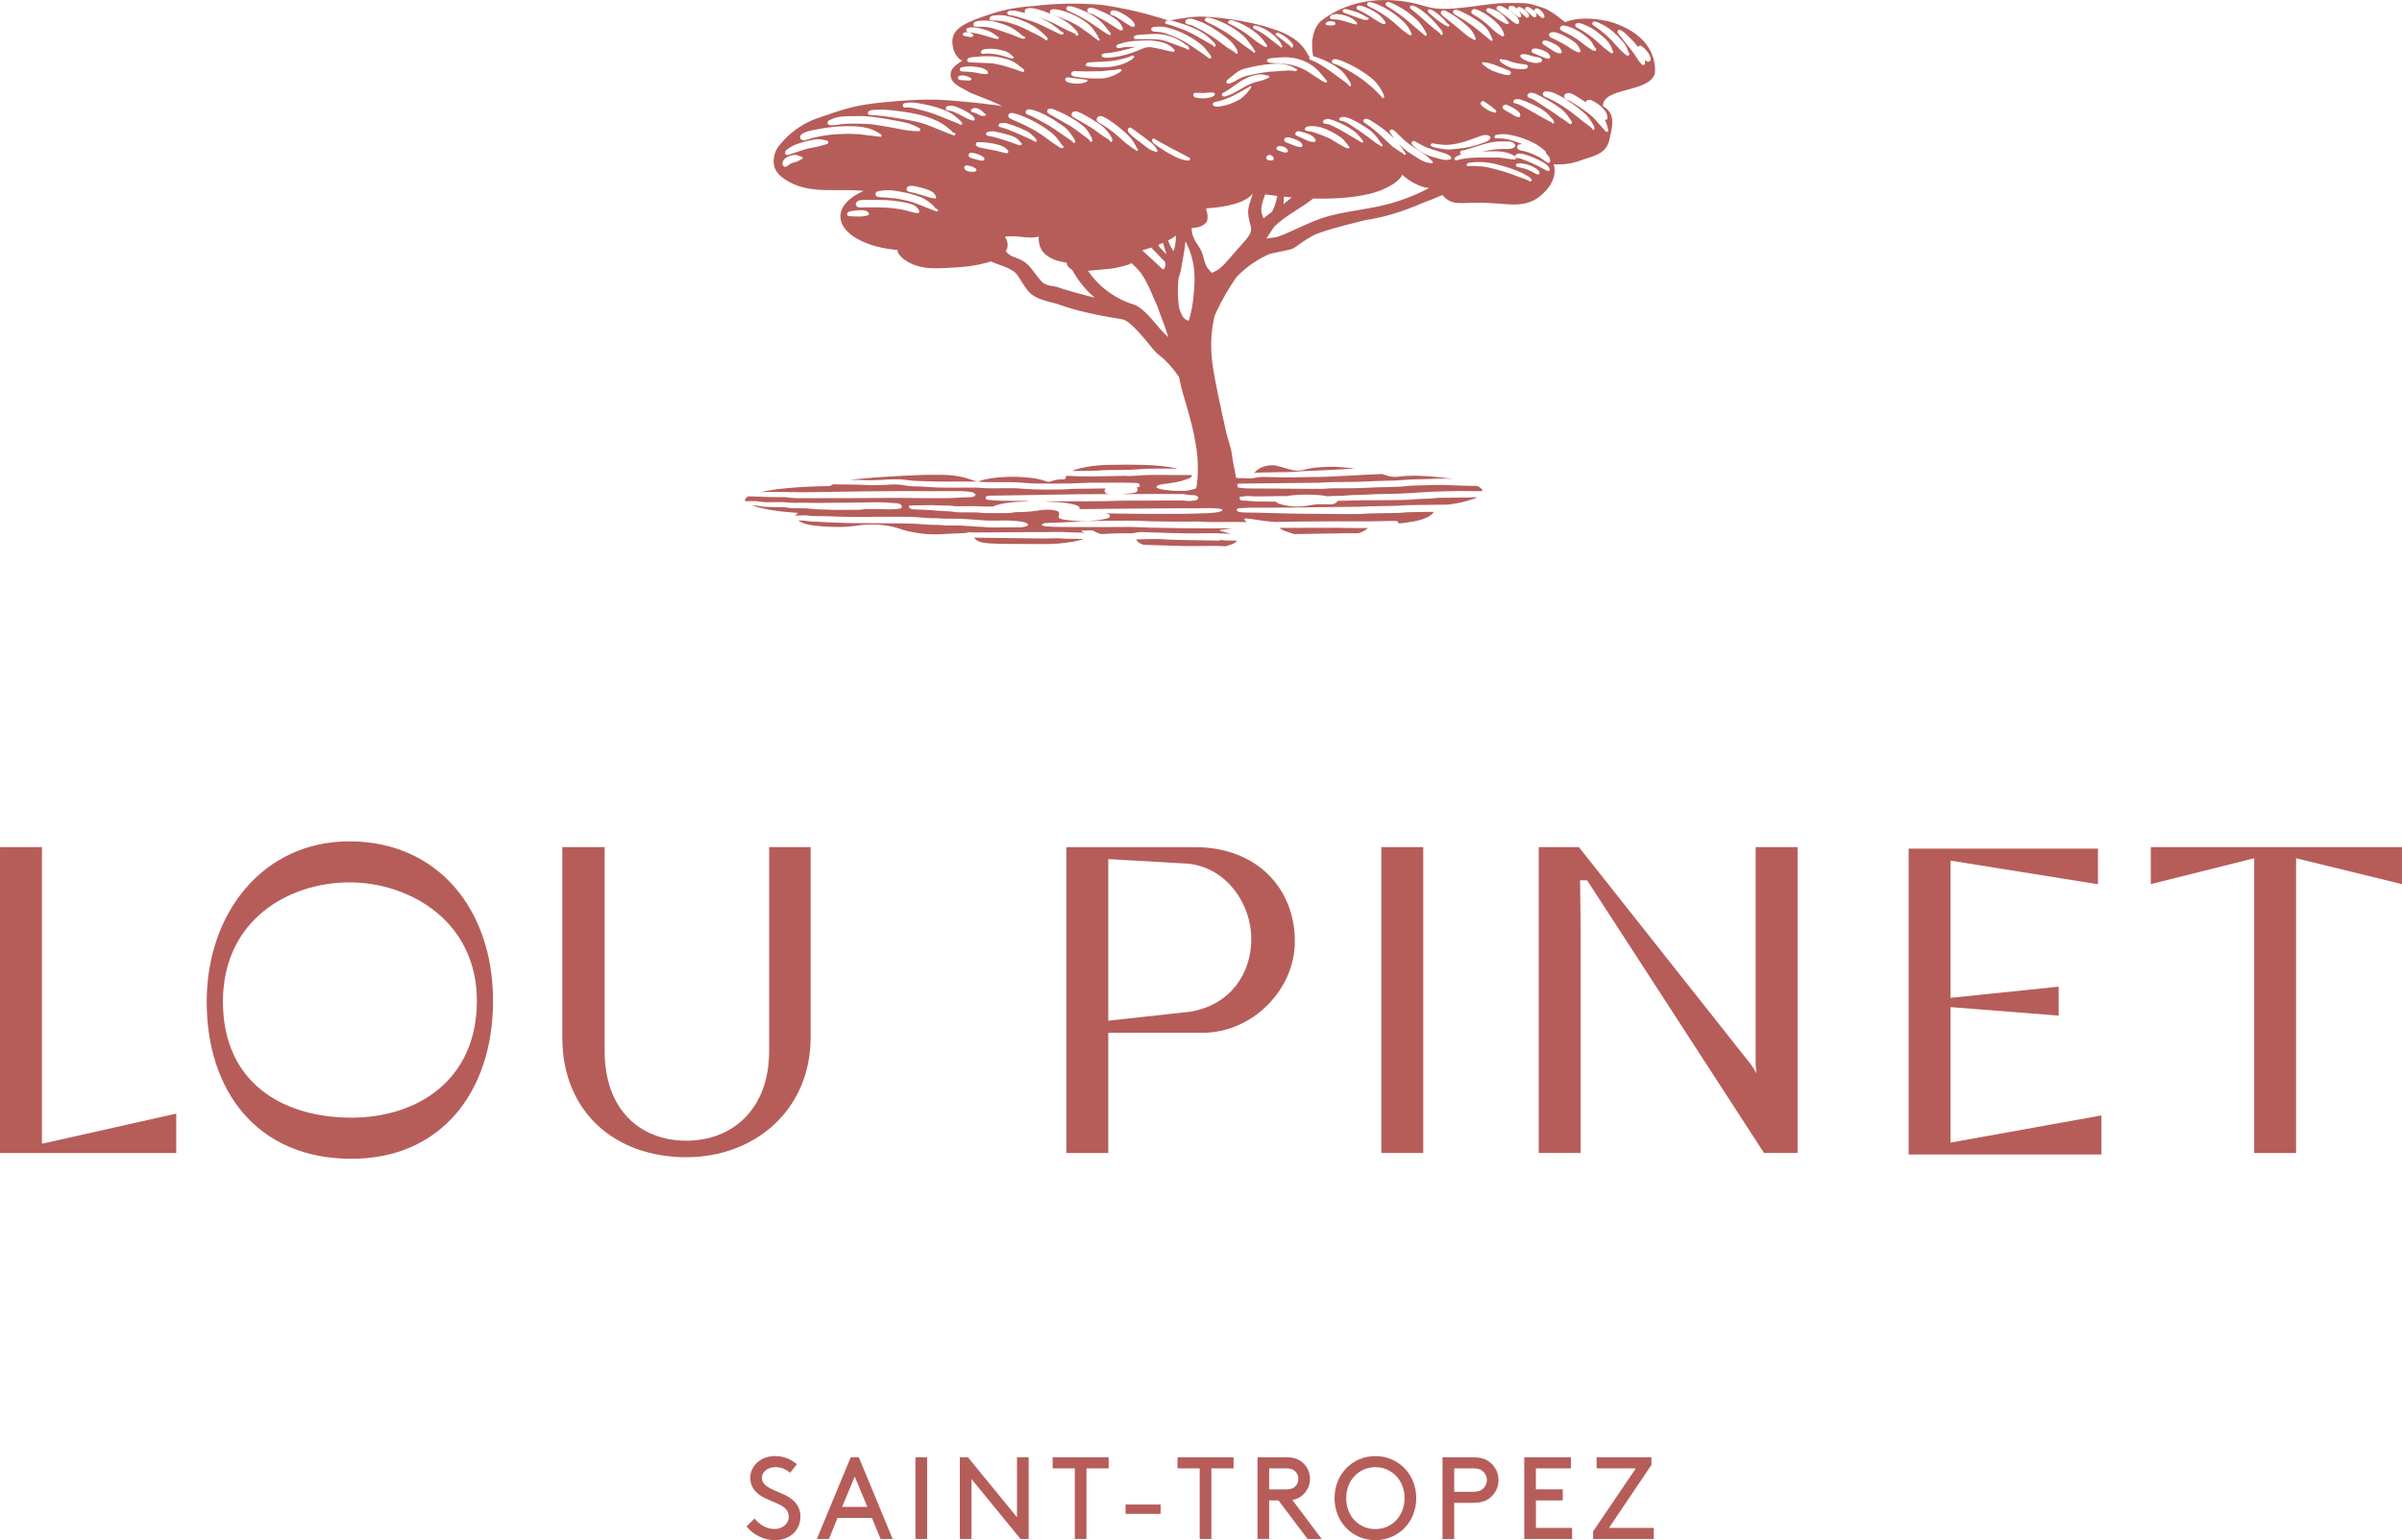 <?xml version="1.0" encoding="UTF-8"?>
<svg xmlns="http://www.w3.org/2000/svg" id="a" width="228.61mm" height="146.6mm" viewBox="0 0 648.02 415.56">
  <polygon points="580.26 228.56 580.26 238.55 608.14 231.57 608.14 311.1 619.45 311.1 619.45 231.57 648.02 238.55 648.02 228.56 580.26 228.56" fill="#b65d5a" stroke-width="0"></polygon>
  <polygon points="0 228.56 0 311.1 47.54 311.1 47.54 300.47 11.31 308.6 11.31 228.56 0 228.56" fill="#b65d5a" stroke-width="0"></polygon>
  <path d="M94.73,301.57c17.87,0,33.92-10.13,33.92-31.55s-18.09-31.94-34.37-31.94-34.14,10.06-34.14,32.16,16.39,31.32,34.6,31.32M94.27,227.01c23.63,0,38.74,18.15,38.74,43.02s-14.31,42.63-38.17,42.63c-25.55,0-39.08-18.4-39.08-42.37s15.22-43.28,38.51-43.28" fill="#b65d5a" stroke-width="0"></path>
  <path d="M185.14,312.24c-19,0-33.44-12-33.44-32.35v-51.33h11.42v55.03c0,15.94,9.7,24.19,22.02,24.19s22.36-8.36,22.36-24.19v-55.03h11.19v51.33c0,19.67-15.12,32.35-33.55,32.35" fill="#b65d5a" stroke-width="0"></path>
  <path d="M320.62,233.04l-21.63-1.24v43.61l22.31-2.46c10.68-1.9,16.28-10.24,16.28-19.62s-6.59-19.17-16.96-20.29M324.46,278.65h-25.47v32.45h-11.31v-82.53h34.63c16.74,0,27.02,11.08,27.02,25.44,0,13.11-11.53,24.65-24.87,24.65" fill="#b65d5a" stroke-width="0"></path>
  <rect x="372.66" y="228.56" width="11.31" height="82.53" fill="#b65d5a" stroke-width="0"></rect>
  <polygon points="514.92 311.5 514.92 228.97 566 228.97 566 238.58 526.23 232.21 526.23 269.23 555.4 266.22 555.4 274.03 526.23 271.73 526.23 308.29 566.93 300.96 566.93 311.5 514.92 311.5" fill="#b65d5a" stroke-width="0"></polygon>
  <path d="M473.65,228.56v58.34c0,1.02.22,2.71.22,2.71,0,0-.79-1.47-1.47-2.37l-46.44-58.68h-10.83v82.53h11.31v-59.36c0-.73-.11-10.46-.16-14.2h1.91l47.72,73.56h9.05v-82.53h-11.31Z" fill="#b65d5a" stroke-width="0"></path>
  <path d="M445.04,16.53c-.09.09-.22.12-.36.12-.19,0-.39-.07-.52-.2-.13-.12-.25-.25-.37-.37.04.16.06.33.04.52l-.02.23c0,.11-.01.21-.02.31,0,.08-.05.32-.27.37-.07.01-.15.03-.22.03-.09,0-.18-.02-.26-.09-.41-.33-.76-.75-1.11-1.31-.81-1.31-1.78-2.63-3.03-4.15-.56-.69-1.11-1.38-1.65-2.08l-.64-.81c-.08-.1-.15-.21-.19-.34-.04-.17,0-.33.02-.41.04-.13.13-.22.24-.27.11-.05.24-.05.36,0l.13.05c.13.05.29.1.43.2.43.31.83.62,1.19.96,1.07,1.02,2.18,2.14,3.15,3.42.03-.09.09-.18.15-.24.11-.11.3-.16.47-.15.15.02.26.09.35.15.89.6,1.59,1.4,2.15,2.45.14.27.2.58.26.85.06.28-.05.55-.27.75M439.58,14.72h0s-.02.05-.03.06l-.13.15c-.06.07-.14.1-.22.1-.06,0-.11-.03-.17-.06h0s-.06.01-.08.01c-.06,0-.13-.02-.18-.06-.79-.65-1.7-1.44-2.49-2.39-1.78-2.12-3.85-3.99-6.18-5.56-.11-.07-.21-.16-.31-.24l-.12-.1c-.08-.06-.12-.17-.1-.28.04-.23.14-.4.29-.49.08-.05.23-.11.43-.06.32.08.63.19.94.31,1.44.6,2.78,1.43,3.98,2.46.85.73,1.7,1.59,2.6,2.65.61.7,1.03,1.42,1.28,2.19l.06.17c.09.28.17.54.34.74.03.02.06.04.08.07.07.09.08.21.03.31M435.12,14.24c-.12.1-.23.14-.31.14-.07,0-.13-.02-.17-.05-.06-.04-.1-.08-.12-.14-.06-.01-.11-.03-.16-.07-.98-.72-1.86-1.38-2.67-2.17-1.84-1.78-3.97-3.31-6.33-4.56-.11-.06-.24-.14-.31-.27-.07-.14-.07-.28-.06-.38,0-.16.09-.33.25-.39.17-.06.31-.12.46-.13.43-.02.82.09,1.17.22,1.58.59,2.89,1.3,4.02,2.17.69.53,1.34,1.12,1.98,1.69l.31.28c.81.73,1.41,1.68,1.87,2.98.02.06.01.1.01.15.06.04.11.08.14.13.07.12.04.3-.07.39M432.98,29.84c.48.62.7,1.33.65,2.1,0,.18-.11.37-.31.39-.04,0-.08,0-.12,0-.11,0-.24-.02-.33-.12h0c.3.5.53,1.02.68,1.58.12.44.23.88.34,1.33.03.13-.03.24-.06.29-.03.07-.09.13-.17.16-.04.01-.07.02-.11.02-.04,0-.09-.01-.13-.03-.12-.05-.22-.09-.3-.18l-.45-.5c-.64-.71-1.27-1.43-1.89-2.15-.8-.94-1.69-1.76-2.64-2.44-1.37-.99-2.85-1.96-4.52-2.98-.26-.16-.52-.28-.79-.36-.27-.08-.48-.28-.66-.44-.15-.14-.22-.34-.2-.56.02-.25.16-.48.35-.6.35-.22.72-.3,1.12-.22.48.1.94.28,1.35.54.89.55,1.77,1.11,2.65,1.67.14.09.28.17.42.24.01-.06,0-.12.03-.17.13-.28.39-.46.68-.46h.07c.23,0,.48,0,.71.1,1.49.68,2.71,1.62,3.63,2.8M430.13,34.81s-.02.04-.03.06c0,0,0,0,0,0,0,0,0,.02,0,.03-.01.02-.04.01-.05.02-.03.02-.06.04-.11.05-.02,0-.04.04-.07.04-.02,0-.05,0-.07,0l-.06-.02c-.06-.02-.1-.05-.14-.09-.02-.01-.02-.03-.03-.05-.01-.03-.04-.05-.04-.08v-.02s0,0,0-.01c-.31-.43-.74-.73-1.2-1.05-.97-.68-1.89-1.43-2.78-2.15l-.15-.12c-2.94-2.39-5.74-4.13-8.58-5.31-.46-.19-.67-.54-.56-.95.09-.35.51-.57.99-.52.95.1,1.69.29,2.32.59.61.29,1.31.62,1.96,1.01,1.69,1.01,3.43,2.24,5.46,3.89,1.17.94,2.15,2.2,2.99,3.82.09.19.11.37.11.55.04.04.08.1.08.17,0,.07-.01.13-.05.19M424.05,33.15c0,.09-.04.2-.11.25-.06.04-.13.08-.2.08-.02,0-.03,0-.05,0l.07-.28-.11.27c-.07-.01-.19-.03-.29-.11-.72-.59-1.49-1.09-2.08-1.46-.24-.15-.42-.26-.59-.39-1.22-.92-2.52-1.76-3.78-2.56-.78-.5-1.55-1-2.31-1.52-.62-.43-1.31-.84-2.09-1.04-.07-.02-.12-.05-.15-.07-.16-.08-.26-.22-.29-.41-.03-.21.03-.43.17-.55.32-.29.72-.4,1.13-.31.38.08.83.19,1.23.39,2.65,1.33,4.61,2.5,6.35,3.78.84.61,1.59,1.4,2.22,2.33l.28.41c.19.28.38.56.57.84.08.13.06.26.06.35M419.26,33.12s-.05.08-.08.11c-.04.04-.1.1-.2.1,0,0,0,0-.01,0,0,0,0,0,0,0-.05,0-.09-.01-.14-.04l-.05-.03c-.06-.03-.09-.08-.11-.14h0c-.05-.06-.09-.13-.13-.21,0,0-.02,0-.02,0-.11,0-.23-.03-.34-.09l-.88-.47c-.74-.39-1.5-.8-2.23-1.23-1.72-1.02-3.27-1.88-4.73-2.65-.51-.27-.99-.52-1.54-.56-.23-.01-.43-.19-.5-.35-.06-.13-.05-.26.03-.37.09-.13.23-.31.44-.36.3-.07.6-.13.9-.09.4.05.78.18,1.1.3,1.54.57,3.05,1.26,4.49,2.03,1.2.65,2.15,1.42,2.92,2.37.15.19.33.37.5.54.08.08.16.16.23.24.04.01.07.04.1.06.02.01.02.04.03.05.02.03.03.06.04.09,0,.02.02.04.02.07,0,0,0,.02,0,.03.02.08.05.16.07.24.02.02.06.03.07.05.06.08.07.19.04.28M417.98,43.89c-.07.03-.18.08-.3.08-.06,0-.13-.02-.19-.06-.26-.17-.51-.34-.76-.52l-.25-.18c-.13-.09-.26-.18-.38-.27-.28-.2-.54-.4-.83-.54-1.78-.93-3.2-1.46-4.61-1.72-.38-.07-.81-.15-1.14-.5-.14-.15-.2-.36-.23-.5-.06-.32.29-.65.55-.71.33-.08.64-.08.96-.06-1.02-.41-1.99-.74-2.95-1.04-1.19-.35-2.3-.54-3.39-.54-.22,0-.45-.01-.68-.02h-.29c-.09-.02-.17-.06-.22-.13-.05-.07-.07-.15-.05-.24,0-.03.01-.06.02-.09.01-.09.03-.21.13-.31.09-.09.22-.15.39-.18,1.09-.21,2.17-.22,3.21-.05,2.25.38,4.48,1.11,6.64,2.18,1.29.64,2.41,1.43,3.33,2.35.01,0,.03,0,.04.02.07.06.12.14.11.24v.24s.15.18.15.18c.19.22.38.43.55.66.29.37.43.82.42,1.32,0,.13-.06.31-.22.38M417.99,46s-.14.13-.28.13c-.11,0-.25-.01-.38-.08l-.2-.1c-.34-.17-.69-.34-1.02-.53-1.68-.96-3.48-1.71-5.02-2.31-.51-.2-.97-.38-1.47-.39-.12,0-.28-.02-.42-.12-.16-.11-.28-.24-.35-.37-.06-.1-.06-.22,0-.34.09-.17.35-.39.58-.41l.51-.06s.05,0,.07,0c.06,0,.12.02.19.02.2.02.44.04.67.11,2.06.55,3.98,1.36,5.69,2.39.49.3,1.09.72,1.44,1.44.06.13.07.28.08.38,0,.07-.05.19-.11.24M415.22,46.95c-.1.06-.22.12-.35.12-.04,0-.08,0-.12-.02-.2-.07-.45-.16-.67-.3-1.49-.9-2.98-1.44-4.56-1.66-.14-.02-.25-.09-.34-.14-.12-.07-.17-.19-.19-.25-.05-.13-.04-.26.02-.37.05-.07.15-.17.34-.2l.71-.08s.03,0,.05,0c1.59.11,3.07.61,4.41,1.48.27.17.65.46.81.94.06.16.05.37-.12.46M413.19,48.79c-.1.15-.23.18-.3.19h-.03c-.06,0-.12-.02-.2-.06-.01,0-.03,0-.04-.02-.05-.04-.1-.07-.15-.11-.08-.06-.16-.13-.23-.15-.78-.28-1.55-.57-2.31-.86-1.44-.55-2.94-1.12-4.45-1.56l-.42-.12c-1.18-.34-2.41-.69-3.63-.93-.52-.1-1.06-.2-1.57-.24l-.38-.03c-1.11-.08-2.25-.17-3.37-.05-.16.02-.3-.1-.35-.16-.06-.07-.09-.18-.06-.27.04-.13.09-.29.24-.37.15-.07.31-.13.48-.15,2.34-.33,4.65-.22,6.85.31,2.37.58,4.28,1.17,6,1.87,1.5.61,2.59,1.18,3.54,1.87.17.12.26.27.29.43.07.04.12.11.14.18.02.08,0,.16-.04.23M392.95,43.27s-.06.01-.09.01c-.14,0-.26-.09-.33-.15-.21-.17-.13-.41-.03-.54.08-.11.15-.2.27-.27.24-.13.48-.28.75-.39.25-.1.49-.19.72-.27-.17-.07-.26-.23-.28-.29-.08-.16-.08-.31-.01-.43.07-.12.19-.3.39-.32.69-.07,1.35-.27,2.04-.49.18-.06.36-.11.54-.17,1.04-.31,2.07-.64,3.1-.97l.14-.04c1.74-.56,3.52-.83,5.31-.8.22,0,.44,0,.67,0,.37,0,.74,0,1.11.02.63.04,1.14.32,1.48.82.1.14.13.45-.04.6-.32.31-.71.49-1.13.54-.27.03-.63.07-.99.06-2.15-.05-4.34.17-6.7.69,1.31-.07,2.67-.06,4.2-.04,1.65.03,3.14.42,4.43,1.16.16.09.29.19.39.31.11.12.09.26.08.37,0,.03,0,.06,0,.09,0,.08-.03.16-.09.21-.06.05-.15.08-.22.07l-.35-.03c-.26-.02-.5-.04-.75-.08-.34-.04-.69-.1-1.04-.15-.46-.07-.92-.14-1.38-.2-.41-.05-.85-.08-1.32-.08h-1.18c-1.44-.01-2.93-.02-4.39.01-1.99.05-3.72.29-5.3.73M390.87,40.34c-.52,0-1.06-.05-1.6-.15-.24-.05-.48-.08-.73-.11-.52-.07-1.06-.15-1.59-.33-.06-.02-.12-.04-.18-.06-.26-.08-.56-.17-.78-.45-.05-.06-.07-.14-.06-.22.01-.07.05-.15.11-.19.32-.22.66-.15.89-.09.43.13.86.17,1.32.21.22.02.44.04.65.07,1.19.16,2.45.08,4.09-.27,1.47-.31,2.82-.71,4.13-1.22.48-.19.96-.36,1.45-.53.33-.11.66-.23.99-.35.52-.19.99-.26,1.46-.22.22.02.42.09.61.17l.1.04c.17.06.3.2.35.37.05.18.01.37-.1.51-.26.33-.6.56-1,.71l-.29.11c-.54.2-1.09.41-1.64.59-1.93.63-3.68,1-5.38,1.15-.36.03-.72.07-1.08.11-.36.04-.72.08-1.09.11-.21.02-.43.03-.64.03M391.47,42.83c-.05.07-.15.16-.27.18-.24.04-.49.07-.77.12l-.24.04s-.03,0-.04,0-.03,0-.04,0c-.13-.02-.26-.04-.4-.06-.34-.04-.69-.09-1.04-.18-.73-.18-1.69-.43-2.63-.74-1.8-.59-3.46-1.61-4.93-3.03-.11-.11-.18-.24-.24-.35l-.03-.07c-.07-.13-.04-.33.06-.44.09-.1.22-.24.41-.24h.01c.19,0,.37.06.51.13.31.17.61.34.92.51.25.14.49.28.74.41.93.51,1.94.92,3.08,1.25.54.16,1.08.33,1.62.51.49.16.98.32,1.48.46.58.17,1.11.45,1.65.86.13.1.17.26.19.36.02.07,0,.21-.04.27M386.57,43.89c-.05.1-.15.17-.26.17h-.03c-1.37-.15-2.45-.52-3.39-1.15-.52-.35-1.06-.68-1.59-1.01l-.82-.52c-.88-.56-1.72-1.23-2.48-2.01l-.33-.33c-.09-.09-.18-.18-.27-.27.43.55.81,1.12,1.17,1.68.04.06.06.12.06.17.07.04.14.09.2.19.04.02.07.06.09.1.02.03.01.06.02.08,0,.01.02.02.02.03l.12.15c.07.03.13.07.15.11.05.08.1.24-.1.43-.06.05-.12.07-.2.07-.02,0-.05,0-.07,0-.05-.02-.08-.06-.11-.1-.15-.08-.24-.19-.3-.33-.13-.02-.22-.07-.28-.2-.07,0-.15-.02-.23-.07l-.43-.28c-.53-.35-1.08-.71-1.6-1.11-.41-.31-.78-.67-1.15-1.01l-.3-.28c-.25-.23-.49-.46-.74-.7-.37-.36-.75-.72-1.14-1.07-1.43-1.26-2.91-2.56-4.55-3.57-.17-.1-.2-.3-.21-.43-.02-.14.02-.28.12-.38.11-.13.28-.19.44-.19h.12c.16,0,.33,0,.5.07.28.11.59.26.89.44,2.31,1.38,4.39,2.99,6.22,4.78-.31-.41-.6-.83-.87-1.24l-.3-.44c-.14-.22.04-.5.14-.59.11-.1.34-.21.54-.13.23.09.41.19.55.31.22.2.44.4.65.61l.7.67c.34.32.68.65,1.02.97.87.81,1.84,1.56,2.98,2.28.92.58,1.84,1.2,2.62,1.73.75.51,1.4,1.13,2.08,1.79l.26.25c.09.09.11.22.06.33M381.9,52.47c-3.49,1.55-7.13,2.67-11.11,3.44-.98.19-1.97.36-2.96.53l-4.78.83c-1.53.29-2.78.56-3.94.86-3.53.9-6.73,2.39-9.82,3.83l-.31.14c-1.37.63-2.98,1.35-4.55,1.87-.19.04-.76.12-1.45.21-.43.06-.89.12-1.34.18l2.14-3.22c2.72-2.67,6.46-4.57,9.58-6.88.31-.22.6-.46.89-.69,5.3.14,10.73-.17,15.37-1.3,3.28-.8,7.55-2.72,8.7-5.13,0,0,1.11,1.13,2.89,2.14l1.97.91c.74.26,1.54.46,2.38.55-1.3.66-2.5,1.24-3.65,1.74M341.33,52.45c1.04.15,2.13.29,3.27.42-.23,1.05-.46,2.09-.87,3.11-.16.39-.34.76-.55,1.14-.51.33-2.31,1.8-2.31,1.8-.83-2.09-.85-2.94.46-6.46M335.73,23.47c-.41.23-.81.46-1.22.69-.54.3-1.08.6-1.61.91-.65.37-1.36.66-2.32.94-.09.03-.19.04-.27.04-.11,0-.2-.02-.27-.03-.13-.03-.45-.15-.39-.67,0-.1.07-.19.17-.23.95-.43,1.79-1.02,2.68-1.65.26-.19.53-.37.79-.56l.53-.37c.27-.19.54-.37.81-.56,1.22-.82,2.59-1.4,4.06-1.74,1.01-.23,1.87-.22,2.69.01.13.04.26.06.44.09l.41.08c.12.02.21.12.22.24.02.12-.04.24-.15.29-.9.47-1.74.78-2.65.96-1.31.28-2.6.78-3.94,1.54M337.41,60.97c.35,1.14-.09,2.15-.81,3.11-.74.98-1.61,1.89-2.43,2.82-.88,1-1.75,2-2.63,3-.68.78-1.52,1.79-2.53,2.56-.8.65-2.06,1.17-2.06,1.17,0,0-.48-.44-1.19-1.33-.04-.06-.08-.12-.11-.19-.3-.47-.5-.99-.65-1.51-.34-1.19-.57-2.37-1.21-3.48-.63-1.09-1.46-2.09-1.89-3.26-.28-.75-.41-1.53-.41-2.31.03-.01.04-.02.04-.02,1.28.01,3.28-.48,4.07-1.75.37-1.12.15-2.26-.12-2.95,0-.21-.01-.41-.06-.63,2.18-.06,9.37-.74,12.02-3.41.19-.19.36-.36.51-.51-.34,1.11-.7,2.23-.7,2.26-.33.83-.56,2.03-.52,2.92.04,1.08.37,2.46.68,3.5M305.73,82.1c-.09-.03-.18-.05-.27-.07-1.3-.39-7.57-2.52-11.94-8.96,1.7-.13,3.79-.37,4.25-.39,2.23-.12,4.46-.58,6.61-1.26.28-.09.55-.24.81-.44.15.11.29.22.44.33.22.39,1.81,1.56,2.67,3.12,1.35,2.09,2.49,4.9,2.89,5.85.41.95.97,2.06,1.21,2.8.52,1.65,1.64,4.2,2.81,7.92-.38-.37-.74-.71-1.02-.98l-.2-.19c-.56-.54-1.25-1.35-1.98-2.22-1.91-2.26-4.07-4.82-6.3-5.5M285.66,77.59c-.54-.22-1.11-.31-1.67-.4-.78-.11-1.57-.23-2.38-.74-.7-.44-1.53-1.55-2.33-2.62-.85-1.13-1.72-2.31-2.65-2.98-.97-.7-1.9-1.05-2.72-1.37-.66-.25-1.24-.47-1.68-.82-.28-.23-.59-.55-.89-.91.05-.08.11-.15.15-.24.76-1.47.12-2.83-.36-3.61,1.07-.35,4.02-.05,4.61.03,1.52.21,3.05.28,4.49-.09-.05.89-.01,2.81,1.3,4.31.14.17.39.43.85.77.77.58,2.44,1.61,5.35,1.92.06.5.3,1.01.81,1.47.21.2.45.34.7.46,1.74,3.24,3.92,5.7,6.1,7.55-2.49-.6-8.49-2.24-9.67-2.73M266.32,40.2l-.91-.17c-.5-.09-1-.21-1.48-.35-.22-.07-.39-.24-.53-.37-.18-.17-.15-.43-.12-.55.05-.14.2-.37.43-.39.27-.01.55-.01.81,0h.27c1.33.04,2.72.24,4.24.61,1.01.24,2.15.63,2.93,1.7.08.11.17.37-.02.52-.09.06-.21.15-.35.15-.03,0-.05,0-.07,0l-.09-.02c-.41-.08-.84-.17-1.26-.29-1.26-.37-2.57-.6-3.85-.83M265.57,42.97c0,.11-.08.24-.18.28-.17.07-.34.1-.51.1-.21,0-.41-.04-.59-.09-.7-.17-1.4-.35-2.09-.55-.16-.04-.3-.12-.43-.19l-.11-.06c-.3-.15-.45-.56-.31-.83.15-.31.44-.46.72-.43.96.13,2.2.38,3.26,1.22.11.09.17.2.21.3.06.11.05.2.04.26M263,46.31c-.14.02-.28.03-.41.04h-.14s0,.01-.01.01c-.06,0-.13,0-.19,0-.6,0-1.15-.13-1.64-.39-.17-.09-.33-.25-.4-.41-.07-.15-.08-.37-.04-.56.05-.18.21-.25.32-.3.12-.06.22-.1.35-.08.74.11,1.61.3,2.37.82.16.11.23.33.22.49-.03.25-.32.35-.43.37M259.39,33.6l-.31.04s-.02,0-.03,0c0,0,0,0,0,0h0c-.06,0-.11-.02-.16-.05,0,0-.02-.02-.03-.02h0s-.08-.07-.12-.1c-.08-.07-.15-.13-.22-.15-1.09-.39-2.18-.85-3.24-1.28-1.5-.62-3.05-1.26-4.62-1.74-1.31-.4-2.68-.76-4.19-1.1-.69-.16-1.51-.3-2.32-.17-.11.02-.23-.02-.34-.1-.13-.1-.23-.27-.25-.42-.03-.26.09-.48.33-.61.18-.1.36-.14.48-.16.98-.13,1.97-.12,2.94.03,2.98.48,5.24,1.05,7.3,1.85,1.51.59,2.65,1.27,3.57,2.15.24.23.5.45.75.67l.26.23c.1.09.19.23.2.4.13.02.24.11.25.24.02.16-.09.3-.25.31M257.68,36.38s-.07.05-.11.07c-.05.04-.11.06-.17.06-.02,0-.05,0-.07,0-.04,0-.09-.03-.13-.07-.05,0-.09,0-.14,0-.19,0-.35-.08-.46-.23h-.02c-.13-.01-.29-.02-.44-.09l-.2-.08c-1.7-.68-3.4-1.36-5.09-2.07-1.6-.66-3.35-1.15-5.7-1.56-1.73-.31-4.01-.7-6.3-1.03-.85-.12-1.73-.19-2.58-.25-.4-.03-.8-.06-1.2-.1-.18-.02-.37-.04-.55-.06-.12-.02-.22-.08-.29-.17-.05-.07-.1-.19-.07-.37,0-.06,0-.16.09-.26.07-.08.15-.18.27-.24.36-.2.74-.25,1.04-.27h.15c1.07-.07,2.18-.14,3.29-.05,1.65.13,3.26.34,4.61.52,1.54.21,3.08.5,4.57.86,1.41.35,2.81.82,4.16,1.41,1.2.53,2.22,1.14,3.09,1.86l1.37,1.13c.1.09.17.19.2.3.12.03.23.07.3.12.02.01.04.02.06.03h.08s.05.01.07.02.05,0,.07,0c0,0,.01.02.02.02.02.01.04.03.05.05s.03.03.04.05c.01.02.03.02.03.04,0,0,0,.02,0,.02,0,0,.01.02.02.03.04.11.02.23-.06.31M253.01,56.95s-.04.04-.06.05c-.04.04-.09.06-.13.06-.01,0-.03,0-.04,0-.07,0-.15-.04-.21-.1h-.03c-.15-.01-.39-.03-.57-.22h0s-.01,0-.02,0c-.1,0-.22-.02-.33-.07-1.43-.56-2.86-1.13-4.29-1.7-1.44-.58-2.91-.9-4.67-1.25-1.18-.24-2.4-.32-3.58-.41l-1.26-.09c-.22-.01-.45-.03-.67-.05-.16-.01-.35-.04-.51-.13-.11-.06-.43-.24-.46-.63-.02-.24.22-.66.47-.74l.08-.03c.16-.05.32-.1.48-.12,2.04-.26,2.83-.28,4.95.06,1.61.26,3.01.57,4.27.96.2.06.41.13.61.2.19.06.37.12.56.18,1.77.55,3.31,1.58,4.7,3.15.04.05.06.1.07.15.16.04.28.13.37.2l.03.02s.05,0,.07.02c.01,0,.02.02.03.03.02,0,.03,0,.04,0,.03.02.06.06.08.09,0,0,.01,0,.02.01,0,0,0,0,0,.01,0,.01.02.03.02.04.06.11.04.24-.05.33M247.97,57.3c-.04.07-.11.12-.19.13l-.08.02c-.06.02-.14.04-.22.04-.03,0-.06,0-.09,0l-.4-.07c-.41-.07-.82-.13-1.23-.26-2.64-.81-5.55-1.19-9.17-1.22-.93,0-1.87,0-2.81.02-.56,0-1.11.02-1.67.02-.23,0-.45-.05-.6-.08-.18-.04-.43-.17-.57-.53-.13-.29,0-.74.25-.95.3-.25.58-.37.88-.41.35-.04.73-.07,1.11-.07h.45c1.35,0,2.69-.02,4.04,0,2.41.03,4.83.32,7.19.86.17.04.33.09.5.14.14.04.28.08.42.11.89.22,1.58.75,2.07,1.57.06.11.09.22.12.33l.03.11c.03.07.02.16-.02.23M234.1,58.09c-.63.22-1.33.33-2.16.33-.15,0-.31,0-.47-.01-.11,0-.22,0-.39,0h-.38s-.02,0-.02,0l-1.65-.09c-.25-.02-.44-.3-.44-.31-.1-.15-.08-.28-.06-.35.04-.11.1-.2.16-.29.06-.08.13-.13.18-.17s.12-.08.22-.1c1.42-.31,2.59-.43,3.68-.39.51.02.98.2,1.4.53.13.1.22.25.25.39.04.22-.17.42-.33.47M231.76,36.22c-2.07-.17-4.26-.15-6.89.06-1.57.13-3.26.4-5.33.85-.49.11-.98.27-1.46.43-.2.06-.39.13-.59.19-.17.06-.39.11-.62.11-.11,0-.22-.01-.33-.04-.27-.07-.48-.23-.6-.48-.13-.29-.08-.79.18-.99.2-.15.44-.34.71-.48.74-.37,1.53-.56,2.27-.72,3.8-.81,7.34-1.17,10.87-1.09,1.44.03,2.74.19,3.97.47,1.17.28,2.33.8,3.65,1.67.1.07.15.16.19.22.06.09.08.24.02.33-.06.1-.15.18-.26.16l-1.09-.13c-.8-.09-1.61-.19-2.41-.28-.29-.04-.58-.07-.87-.12-.47-.07-.94-.13-1.41-.17M223.37,38.68l-.04.04c-.06.06-.14.13-.26.17-1.5.45-2.77.76-4,.95-.82.13-1.65.39-2.44.63-.8.25-1.57.52-2.35.78-.38.13-.76.26-1.13.39-.14.05-.28.09-.43.12l-.11.03c-.07.02-.13.03-.2.03-.13,0-.26-.03-.37-.1-.13-.08-.21-.2-.23-.35-.02-.14-.04-.4.1-.59.13-.18.31-.36.53-.53.65-.5,1.44-.93,2.46-1.33,1.41-.55,2.97-.95,4.91-1.28.73-.12,1.45-.11,2.14.05l.39.09c.27.06.54.12.81.18.14.03.24.15.28.23.04.09.04.17.04.22,0,.09-.04.21-.11.26M216.41,42.85c-.77.46-1.37.8-2.07.95-.69.15-1.27.44-1.79.9-.1.09-.22.15-.32.2l-.07.04c-.08.05-.18.07-.28.07-.08,0-.17-.02-.25-.04-.2-.08-.37-.23-.43-.42-.06-.16-.12-.34-.09-.52.06-.51.28-.93.66-1.24.69-.58,1.56-.91,2.66-1.01.18-.02.39.02.65.09.27.09.54.19.85.3l.45.17c.1.04.18.13.19.24.01.11-.04.22-.14.27M250.89,51.43c.7.3,1.17.69,1.47,1.23.06.1.06.21.07.31.01.01.04.02.05.03.04.04.13.17.06.38-.04.11-.17.19-.29.2h0c-.15,0-.22-.06-.26-.11-.05,0-.11.01-.16.01-.37,0-.71-.11-1.05-.21-.31-.09-.61-.18-.91-.27-.48-.14-.96-.28-1.43-.43-1.14-.36-2.1-.63-3.1-.8-.09-.02-.18-.05-.24-.08l-.07-.03c-.25-.09-.47-.44-.46-.72.01-.25.27-.63.52-.68l.07-.02c.17-.04.33-.07.5-.08.59-.05,1.15.08,1.69.2l.12.03c1.31.28,2.43.62,3.42,1.04M223.57,32.52c1.1-.57,2.07-.89,3.05-1.01,1.37-.17,2.69-.18,4.55-.18,1.24-.06,2.84.03,4.63.25,1.39.18,2.76.41,3.91.61.85.15,1.7.31,2.55.48.44.09.89.17,1.33.26,1.57.3,3.09.87,4.53,1.7.15.09.18.27.16.41-.02.11-.11.3-.3.33-.13.02-.27.03-.4.03h-.06c-1.67-.06-3.37-.27-5.04-.62-2.33-.49-4.68-.85-6.96-1.21-.22-.03-.44-.05-.65-.07-2.51-.17-4.81-.19-7.04-.06-.56.03-1.22.08-1.85.22-.63.14-1.33.17-2.12.09-.19-.02-.39-.14-.51-.3-.09-.13-.12-.26-.09-.39.04-.21.12-.44.31-.54M255.3,28.84c.1-.11.24-.19.38-.22.17-.04.34-.06.47-.08h.09c.06-.02.12-.02.18-.02.48,0,.88.06,1.28.2,1.3.45,2.54,1.06,3.7,1.79.63.4,1.12.83,1.49,1.31.11.14.08.31.07.41-.01.08-.07.19-.13.23-.06.04-.15.08-.25.08-.02,0-.05,0-.07,0-.7-.16-1.3-.38-1.85-.68-.81-.45-1.65-.87-2.51-1.29-.72-.35-1.48-.7-2.32-.74-.13,0-.28-.06-.4-.14-.07-.05-.24-.18-.28-.38-.04-.18.06-.36.17-.47M262.14,29.45l.07-.05c.1-.07.22-.15.36-.19.4-.12.82-.09,1.24.07.43.17.83.42,1.22.77.09.08.18.17.27.27.11.13.21.24.33.31.04,0,.08,0,.13.02.02,0,.02.03.04.04.01.01.04,0,.05.02.02.02.04.06.06.09,0,0,0,0,0,0l.02.05c.02.06.02.11,0,.17,0,.01-.01.02-.02.04-.02.03-.02.07-.05.09,0,0,0,0-.01,0,0,0,0,0,0,0-.02.02-.05.03-.07.04-.02,0-.03.02-.05.02-.05.03-.09.05-.15.05-.03,0-.06,0-.09-.02,0,0-.02,0-.02-.01-.1.02-.2.05-.31.05-.13,0-.26-.02-.38-.05-.17-.04-.31-.08-.43-.15-.14-.07-.27-.14-.4-.21-.22-.12-.44-.24-.67-.33-.18-.07-.38-.11-.57-.16-.15-.04-.3-.07-.44-.11-.2-.06-.26-.26-.3-.39-.07-.22.08-.39.17-.45M266.25,35.71c.22-.11.41-.19.58-.22.55-.1,1.08-.1,1.6.01l.52.11c1.09.23,2.23.48,3.32.83l.77.26c.81.27,1.5.73,2.02,1.37.12.14.24.28.36.41l.07.08c.06.02.11.05.14.09.02.02.02.06.03.08,0,.02.01.03.02.05,0,.04,0,.08-.01.12h0s0,.01,0,.01c0,.01-.02.02-.03.04-.01.02-.01.06-.03.07l-.03.03s-.02,0-.02.01-.01.02-.02.03c-.02.01-.05.02-.08.02,0,0-.02.01-.03.02-.11.04-.21.07-.32.07-.1,0-.2-.02-.31-.06l-.47-.17c-.4-.14-.8-.28-1.2-.43-1.47-.57-3.02-1.02-4.51-1.44l-.5-.15c-.47-.13-.96-.2-1.42-.24-.16-.02-.3-.09-.4-.15l-.07-.04c-.13-.07-.23-.25-.2-.41.02-.13.05-.33.22-.43M269.51,33.45c.08-.11.2-.15.29-.17.69-.16,1.31-.15,1.9.03,2.12.65,3.78,1.3,5.24,2.04.41.21.81.48,1.18.79.35.3.69.62,1,.94l.3.29c.11.11.15.24.17.38.04.06.07.13.08.19,0,.09-.03.17-.09.23-.04.03-.08.06-.13.07-.02,0-.05,0-.07,0-.02,0-.04.02-.05.02-.04,0-.08-.01-.12-.03l-.29-.17c-.21-.13-.42-.25-.63-.35-2.3-1.09-4.41-2-6.47-2.8-.46-.18-.96-.32-1.43-.46-.25-.07-.5-.14-.74-.21-.12-.04-.2-.14-.24-.22-.04-.07-.05-.17-.02-.25.04-.1.09-.21.16-.31M268.13,17.15c-.33-.06-.68-.08-1.02-.09-.86-.04-1.7-.08-2.53-.11l-2.26-.1c-.22,0-.44-.03-.65-.05l-.3-.02c-.17-.02-.27-.09-.33-.16-.05-.06-.11-.17-.09-.34.01-.14.02-.28.11-.39.18-.23.45-.37.78-.41l.32-.03c.85-.09,1.69-.18,2.54-.24.41-.03.82-.04,1.24-.04.18,0,.37,0,.55,0,1.65-.04,3.37.24,5.44.88,1,.31,1.92.8,2.72,1.46.34.28.69.55,1.04.82l.35.28c.09.01.16.06.2.13,0,.02.02.03.02.04.02.04.01.08,0,.13,0,.01,0,.02,0,.03,0,0,0,.02,0,.02l.03.09c.02.07,0,.15-.04.22-.04.07-.1.11-.18.13-.05.02-.1.02-.14.02-.08,0-.15-.03-.21-.08-.02-.02-.02-.04-.03-.05-.02,0-.04,0-.06,0-.13,0-.26-.03-.4-.09-.77-.33-1.59-.58-2.39-.81-.45-.13-.9-.27-1.34-.42-1.13-.38-2.33-.61-3.4-.82M266.52,19.84c-.05.07-.13.12-.21.13-.16.01-.32.02-.48.02-.64,0-1.24-.11-1.79-.23-1.2-.27-2.5-.41-4.11-.45h-.09c-.17,0-.33-.01-.5-.04-.14-.03-.26-.13-.37-.32-.06-.11-.06-.26,0-.4.03-.06.13-.28.33-.34l.07-.03c.07-.02.14-.05.21-.06,1.29-.25,2.54-.28,3.73-.08l.94.14c.81.13,1.52.45,2.09.94.13.11.16.26.18.37,0,.04.01.07.02.11.02.08.01.17-.04.24M262.08,21.41s-.01.06-.03.09c-.01.01-.03.01-.05.02-.01.01-.02.04-.03.04l-.04.03s-.1.04-.15.04h0c-.09.06-.2.11-.33.11h-.02c-.81-.04-1.63-.1-2.44-.16-.18-.02-.33-.13-.42-.23-.09-.11-.16-.29-.13-.47.02-.13.13-.35.34-.42.67-.2,1.36-.17,2.04.09.26.1.52.23.78.35l.22.11s.03.02.05.02c.03.01.05.03.08.04.02.02.06.02.07.04l.02.03c.05.06.06.13.05.2,0,0,0,.02,0,.02,0,.02-.02.02-.03.04M259.83,9.04s.07-.11.13-.16c.04-.04.13-.11.24-.14.83-.17,1.58,0,2.24.48.13.09.16.26.15.39-.02.14-.13.28-.26.32-.06.02-.13.04-.24.06l-.14.03s-.04,0-.07,0c-.02,0-.04,0-.06,0l-.39-.08c-.42-.08-.88-.17-1.34-.27-.15-.03-.26-.12-.31-.24-.05-.13-.04-.27.05-.4M260.94,7.62c.13-.08.3-.14.48-.17.88-.15,1.74-.03,2.54.11.37.07.72.16,1.07.26.18.05.35.1.53.15,1.1.27,2.12.79,3.13,1.57.15.11.3.22.46.33l.04.03s.07.02.1.04c0,0,.02,0,.02,0,0,0,0,0,0,0,.02.01.02.02.04.04.02.03.04.05.06.08,0,0,0,0,0,.01l.02.06c.02.06.02.11,0,.17,0,.02-.02.03-.03.05-.02.03-.02.07-.05.09,0,0-.01,0-.02.01,0,0,0,0,0,0,0,0,0,0-.01,0-.01.01-.03.02-.04.03-.06.04-.13.06-.17.06-.06,0-.11-.04-.16-.08-.21,0-.44-.01-.7-.09-.59-.19-1.17-.35-1.76-.52l-.72-.21c-1.31-.39-2.72-.78-4.19-.9-.24-.02-.46-.11-.61-.18-.18-.08-.29-.3-.3-.46,0-.19.1-.39.25-.48M273.44,15.67c-.05.09-.15.15-.25.15-.02,0-.04,0-.06,0-.69-.14-1.18-.3-1.65-.46l-.3-.1c-1.57-.5-3.07-.76-4.59-.81-.4-.01-.78.03-1.19.07l-.26.02c-.23.02-.43-.18-.48-.36-.05-.18.02-.44.19-.55l.09-.06c.18-.13.38-.27.62-.3,1.43-.18,2.62-.16,3.74.06.13.03.27.06.41.09.13.03.26.06.39.09,1.33.26,2.35.82,3.31,1.83.09.09.1.22.04.33M262.95,5.94c.37-.19.77-.3,1.28-.34,1.77-.14,3.21-.02,4.55.35.75.21,1.63.47,2.48.79,1.49.55,2.91,1.43,4.45,2.78.06.05.09.11.11.17.1.02.19.04.25.07.04.01.07.03.11.04.09-.02.17,0,.24.04,0,0,0,.01.01.02h.01c.07.06.12.14.12.24,0,.01,0,.02,0,.04,0,.12-.05.2-.1.24-.05.04-.12.06-.19.06-.04,0-.07-.02-.1-.03l-.07.02c-.07.02-.15.04-.22.04-.17,0-.32-.08-.43-.21-.22-.01-.41-.07-.57-.15-2.18-.93-4.4-1.66-6.28-2.26-1.47-.47-2.84-.69-4.19-.63-.4,0-.82,0-1.25-.01-.27-.01-.49-.2-.55-.47-.06-.29.1-.65.34-.78M266.95,4.86c.06-.11.17-.31.36-.43.19-.11.4-.19.61-.22,1.26-.19,2.48-.16,3.62.07,1.98.4,3.87,1.02,5.61,1.85,1.53.73,2.78,1.55,3.81,2.5l.28.26c.41.37.82.75,1.22,1.14.1.1.11.22.11.34.02.02.06.04.07.07.06.14,0,.3-.14.37l-.1.05s0,0,0,0h-.03s-.07.03-.1.03c-.06,0-.11-.02-.16-.05,0,0,0,0,0,0-.04-.03-.07-.07-.09-.11-.63-.5-1.36-.89-2.07-1.26l-.09-.04c-1.19-.62-2.43-1.22-3.52-1.76-1.41-.68-2.98-1.24-4.94-1.76-1.19-.31-2.41-.37-3.43-.37-.23,0-.48-.03-.72-.07-.09-.02-.2-.11-.24-.19-.02-.02-.13-.25-.04-.44M271.74,3.34c.06-.13.19-.3.37-.35l.07-.03c.06-.03.15-.06.24-.07.61-.08,1.17-.06,1.72.05.88.19,1.7.39,2.5.59-.06-.06-.12-.13-.15-.21-.08-.16-.09-.33-.03-.47.04-.1.16-.35.39-.45.45-.2.95-.28,1.48-.21.38.04.95.12,1.51.28,1.2.33,2.41.76,3.62,1.26-.15-.15-.22-.37-.22-.53,0-.28.16-.52.43-.59l.11-.04c.15-.04.33-.1.51-.08h.11c.46.04.94.07,1.41.19,2.29.54,4.52,1.52,6.64,2.92,1.28.84,2.24,1.8,2.96,2.94.11.17.22.34.33.5.17.25.33.5.49.76.06.11.06.21.04.31.07.04.12.11.17.19.07.02.13.06.16.09.06.06.14.2.02.43-.04.07-.11.13-.19.15-.02,0-.05,0-.07,0-.06,0-.11-.02-.15-.04-.01,0-.02-.03-.03-.04h0c-.08-.03-.14-.09-.17-.17l-.17-.14s-.07-.01-.11-.04c-.04-.03-.07-.07-.09-.11l-.4-.3c-.4-.31-.8-.61-1.2-.91-.27-.19-.54-.38-.81-.57-.37-.25-.73-.5-1.08-.77-1.19-.9-2.52-1.66-4.06-2.32-1.15-.49-2.37-.95-3.69-1.41.8.36,1.59.74,2.38,1.17,1.04.57,1.92,1.22,2.67,2l.26.27c.26.27.52.54.78.82.08.09.1.19.11.27.14.09.19.19.19.32.13.11.17.33.07.47-.11.16-.24.18-.32.18h-.04c-.07,0-.18-.06-.27-.2,0,0-.02-.02-.03-.03,0,0,0,0,0-.01s0,0-.01-.02c0-.01,0-.02,0-.04,0-.02-.02-.04-.02-.06l-.05-.19c-.09,0-.19,0-.29-.06l-.83-.39c-1.07-.49-2.17-1-3.21-1.59-1.86-1.05-3.83-1.81-5.77-2.46,1.98.77,3.68,1.73,5.17,2.97l.25.21c.3.25.59.5.9.73.06.05.16.09.26.13.02,0,.04.02.06.03.05,0,.1.03.15.06l.03.02s.07.09.09.15c0,.02,0,.03,0,.04,0,.02,0,.04,0,.05,0,.02,0,.04-.02.06-.01.1-.07.17-.13.2-.04.03-.09.04-.15.04-.04,0-.07-.03-.11-.04-.08.02-.15.05-.25.05-.09,0-.19-.02-.29-.06-.1-.04-.19-.09-.28-.13l-1.56-.77c-1.14-.56-2.27-1.13-3.42-1.67-.71-.33-1.49-.64-2.37-.94-1.37-.46-2.74-.87-4.01-1.25-.56-.17-1.17-.33-1.79-.35-.15,0-.31-.05-.5-.15-.15-.08-.24-.22-.29-.33-.05-.1-.05-.23,0-.35M287.68,2.11c.11-.29.37-.44.72-.43.38.02.77.03,1.15.15,2.46.79,4.48,1.76,6.17,2.97,1.05.75,1.89,1.57,2.59,2.5.3.41.62.79.94,1.18l.3.36s0,.01.01.02.02,0,.02,0c.04.03.08.09.1.16,0,.01.02.01.02.02v.06c.02.06.01.12-.01.17,0,.02-.03.03-.04.04-.02.03-.04.06-.06.08,0,0-.02,0-.02,0h0s-.02.01-.02.02c-.02,0-.03.01-.04.02-.04.02-.08.02-.12.02-.02,0-.05,0-.07,0-.04-.01-.11-.04-.16-.11-.19-.03-.36-.09-.52-.2-.38-.26-.76-.5-1.14-.76-.74-.49-1.51-1-2.24-1.53-2.24-1.61-4.64-2.8-6.69-3.75-.08-.04-.16-.07-.24-.11-.08-.04-.17-.07-.25-.11-.34-.16-.49-.48-.38-.78M294.06,2.08c.17,0,.39,0,.6.04.27.06.54.14.81.24,1.84.67,3.41,1.43,4.81,2.31.35.22.68.47,1.01.72.71.53,1.25,1.26,1.61,2.17.06.15.06.41-.11.55-.09.07-.2.09-.3.09-.05,0-.09,0-.13,0-.06,0-.11-.02-.15-.04-.05-.02-.09-.01-.13-.04l-.56-.34c-.43-.27-.86-.53-1.28-.81-1.88-1.25-3.83-2.3-5.49-3.15-.09-.05-.21-.08-.33-.11-.09-.02-.18-.04-.26-.07-.14-.05-.27-.11-.41-.17-.26-.12-.46-.42-.44-.7.02-.34.39-.67.75-.67M299.78,2.95c.1-.09.22-.11.34-.13.04,0,.09-.02.16-.03.04,0,.07,0,.11,0,.06.01.12.02.19.03.2.02.44.05.68.13,1.5.51,2.88,1.36,4.11,2.53.33.32.59.68.77,1.08.07.16.06.41-.08.55-.1.1-.25.14-.39.14-.04,0-.08,0-.12-.01-.17-.04-.39-.1-.58-.21-.32-.18-.63-.38-.94-.58-.27-.18-.54-.35-.81-.54-.48-.32-.96-.64-1.45-.94l-.24-.15c-.52-.33-1-.64-1.59-.72-.26-.04-.44-.39-.44-.6,0-.17.09-.35.29-.53M306.33,9.57c.06-.03.13-.05.2-.07.15-.03.3-.06.45-.07l.9-.07c1.22-.1,2.49-.2,3.74-.2h.07c2.51,0,4.88.7,7.05,2.07.58.37,1.14.78,1.69,1.17l.11.09c.11.08.17.2.19.33.06.03.1.07.12.13.06.12.02.26-.08.34-.04.04-.12.12-.25.13h-.01c-.08,0-.14-.02-.19-.05,0,0,0,0,0,0-.02,0-.05,0-.07-.02-.06-.04-.13-.09-.19-.14-.11-.08-.21-.16-.31-.2-1.66-.62-3.31-1.24-4.98-1.83-1.05-.37-2.19-.57-3.38-.58-.96-.01-1.92-.02-2.88-.03-.72,0-1.44-.01-2.16-.02-.14,0-.25-.07-.33-.11-.15-.08-.21-.19-.2-.32.02-.22.28-.44.45-.5l.08-.03ZM312.92,66.79c-.09-.1-.33-.51-.45-.69.28-.11,1-.48,1.28-.59.23.72.79,2.68.99,3.15-.35-.31-1.52-1.52-1.81-1.87M310.58,66.8l3.29,3.41s.06.04.09.06c.65.56.5,1.37.26,2.08-.18.1-.34.22-.49.35-1.63-1.51-3.27-3.03-4.9-4.54-.22-.2-.45-.41-.68-.61.79-.22,1.61-.47,2.43-.74M305.71,36.94c-.37-.3-.7-.64-1.02-.97l-.09-.1c-.13-.13-.2-.29-.26-.43l-.05-.11c-.14-.29.04-.67.29-.84.31-.2.59,0,.69.07l.16.11c1.01.74,2.03,1.48,3.04,2.22.56.42,1.12.85,1.68,1.28l.28.21c.61.47,1.13,1.05,1.61,1.79.05.08.07.16.07.23l.04.03c.09.05.15.14.15.24,0,.1-.05.2-.13.25-.1.07-.19.1-.28.1-.07,0-.13-.02-.18-.06-.04-.03-.06-.06-.08-.09-.02,0-.04,0-.06,0-.06,0-.13,0-.2-.03-.65-.22-1.25-.52-1.77-.92l-.53-.4c-1.13-.86-2.26-1.72-3.37-2.59M297.74,33.83c-.21-.13-.43-.26-.65-.38-.21-.12-.43-.24-.63-.37-.16-.09-.28-.22-.39-.34l-.06-.06c-.22-.22-.2-.64-.05-.87.22-.34.53-.51.93-.49.2.01.43.03.63.13.49.24.99.48,1.46.78,1.74,1.09,3.44,2.44,5.36,4.26.55.52,1.03,1.11,1.41,1.75l.23.38c.19.3.37.6.55.91.06.11.08.22.1.32.14.08.21.21.26.33.03.02.06.04.08.07.05.09.05.2,0,.3-.02.02-.04.04-.06.06,0,0,0,.01,0,.02,0,0-.01,0-.02,0h0s-.02,0-.03.02c-.05.04-.11.07-.17.07,0,0,0,0-.01,0-.02,0-.04,0-.06,0-.03,0-.06-.03-.09-.05,0,0-.02,0-.03-.01h-.01s0-.02,0-.02c0,0,0,0,0-.01-.02-.02-.03-.03-.05-.05h-.01c-.07-.05-.17-.15-.24-.28-.1-.01-.22-.04-.32-.11-1-.68-2.17-1.52-3.25-2.53-1.63-1.54-3.22-2.78-4.87-3.81M293.12,33.66l-3.27-1.87c-.13-.08-.27-.15-.4-.24-.31-.2-.47-.63-.33-.94.14-.31.4-.52.74-.56.17-.02.34-.02.5.01.54.11,1.04.35,1.46.56,1.54.78,3.07,1.7,4.7,2.79,1.44.97,2.56,2.21,3.44,3.79.12.21.12.41.1.58.03.05.06.1.05.17,0,.07-.04.15-.09.2,0,.01-.01.03-.02.04h0v.02c-.07.06-.14.09-.22.09-.05,0-.1-.01-.15-.04l-.04-.02c-.07-.04-.11-.11-.13-.19,0,0,0-.01-.01-.02-.02-.04-.06-.1-.07-.12-.36-.27-.72-.54-1.09-.76-.74-.44-1.49-.95-2.27-1.57-.81-.64-1.73-1.25-2.91-1.93M291.77,21.33l1.35.17c.13.02.23.12.25.25.02.13-.06.25-.17.3-.83.35-1.69.52-2.61.52-.79,0-1.62-.13-2.53-.38-.22-.06-.39-.23-.53-.36-.16-.16-.19-.4-.14-.56.05-.17.21-.32.38-.36.15-.04.31-.04.49-.02,1.17.15,2.34.29,3.5.44M295.29,19.22h1.22c.7-.02,1.34-.03,1.98-.15.26-.05.55-.08.85-.09.89-.03,1.8-.14,2.77-.36,0,0,.01,0,.02,0,.02,0,.04-.01.07,0,.02,0,.05,0,.07,0,.04,0,.14.03.17.05.13.06.2.21.16.35-.03.1-.11.16-.2.19-.02.08-.06.15-.15.2-1.18.7-2.61,1.45-4.25,1.67l-.14.02c-.19.03-.38.05-.57.06-.57,0-1.15.02-1.74.02-.96,0-1.93-.03-2.91-.14-.91-.1-1.89-.22-2.84-.41-.18-.04-.33-.12-.47-.19l-.09-.05c-.14-.07-.2-.22-.23-.32-.02-.08-.06-.29.05-.45.07-.11.16-.22.28-.29.36-.17.73-.18,1.08-.15,1.62.11,3.28.09,4.87.07M298.84,16.55c2.2-.11,4.28-.7,6.02-1.27.07-.02.15-.08.23-.14.05-.04.1-.07.15-.11,0,0,.02,0,.02,0,.04-.02.07-.02.11-.03.02,0,.04-.01.06,0h0l.32.05c.15.03.26.17.24.33-.02.14-.15.24-.28.24h0c-.04.19-.15.31-.26.38-1.39.91-2.94,1.53-4.61,1.84-1.23.23-2.49.34-3.81.34-1.19,0-2.42-.09-3.72-.28-.14-.02-.23-.11-.29-.17-.06-.05-.11-.13-.13-.2,0-.07,0-.17.04-.23.07-.12.14-.22.25-.28.18-.1.34-.15.49-.17.41-.04.82-.07,1.23-.09l3.94-.2ZM302.57,12.89l-.11.02c-.32.06-.73.13-1.15-.07-.07-.03-.13-.1-.15-.17-.02-.07-.01-.16.03-.23.02-.03.03-.06.05-.09.06-.13.13-.3.31-.36.52-.17,1.08-.33,1.71-.5,1.01-.26,2.02-.41,3.01-.46l.84-.04c.67-.03,1.34-.06,2.02-.09,1.67-.06,3.32.17,4.92.69,1.03.33,1.94.92,2.72,1.75.07.08.09.17.1.21.02.08.02.17-.02.24-.04.07-.1.12-.18.14-.06.02-.15.06-.26.04-.26-.05-.51-.1-.76-.15-.63-.12-1.28-.25-1.91-.42-.82-.23-1.68-.38-2.51-.53l-.4-.07c-.9-.16-1.75-.06-2.61.33-1.7.76-3.54,1.4-5.44,1.87-1.26.32-2.55.45-3.8.58-.1,0-.21.01-.32.01-.36,0-.74-.06-1.14-.18-.17-.05-.24-.2-.3-.3-.04-.08-.06-.2-.02-.28.03-.07.13-.2.26-.25l.16-.06c.17-.06.35-.13.55-.14,2.69-.2,5.29-.89,7.26-1.46.31-.09.63-.18.96-.27-1.26-.02-2.56,0-3.82.21M288.27,33.73c-1.15-.67-2.31-1.33-3.46-1.98l-1.68-.95c-.15-.08-.31-.18-.44-.32-.14-.16-.17-.4-.16-.57,0-.26.2-.48.5-.54.26-.05.46-.06.64-.04.26.04.52.13.71.21,2.11.85,4.08,1.85,5.85,2.99.23.15.46.3.69.46,2.13,1.52,2.44,2.09,3.47,3.95l.12.22c.1.19.13.38.12.59.06.07.09.17.06.26-.02.06-.06.11-.11.15h0s0,.02,0,.02c-.06.06-.13.09-.21.09-.05,0-.09-.01-.13-.04l-.05-.03c-.07-.04-.11-.1-.13-.18,0,0-.02-.01-.02-.02-.27-.36-.63-.63-1-.91l-.65-.49c-.65-.5-1.3-.99-1.97-1.46-.74-.53-1.41-1-2.13-1.42M286.9,39.68s0,.03,0,.04c0,.02,0,.04,0,.06-.01.03-.03.06-.05.08,0,0-.02,0-.02.02,0,0,0,0,0,0,0,0,0,0-.01,0-.04.04-.07.08-.12.1-.02.01-.05.02-.07.02-.06,0-.12-.02-.18-.06-.04,0-.08.02-.13.02-.08,0-.16-.02-.24-.07-.26-.18-.53-.35-.8-.52-.83-.54-1.68-1.09-2.47-1.71-2.22-1.73-4.68-3.18-7.53-4.44l-1.01-.44c-.54-.23-1.07-.47-1.6-.71-.2-.09-.37-.25-.5-.38-.15-.15-.2-.39-.13-.63.07-.26.24-.47.46-.53.33-.09.65-.09.96,0l.32.09c.54.16,1.1.33,1.64.53,2.87,1.09,5.59,2.61,8.1,4.54.74.57,1.4,1.24,1.94,2l.33.46c.2.29.41.58.63.87.08.11.18.2.28.3l.08.08s.05.04.07.06l.03.04c.04.05.06.11.06.18M285.55,35.57l-.65-.44c-.67-.46-1.36-.93-2.07-1.34-1.25-.72-2.54-1.41-3.8-2.07l-.61-.32c-.22-.11-.44-.2-.67-.29-.15-.06-.29-.11-.43-.17-.11-.05-.21-.11-.31-.17l-.08-.05c-.13-.08-.21-.24-.22-.43,0-.17.04-.4.2-.53.3-.23.65-.32.99-.26.43.08.88.2,1.35.35,1.67.54,3.19,1.37,4.58,2.2.96.57,1.89,1.21,2.8,1.83l.07.04c.89.61,1.65,1.39,2.25,2.31.22.34.45.67.69,1l.16.23c.13.17.17.35.19.54.06.05.1.11.11.18,0,.06,0,.12-.04.18v.02s-.02,0-.02.01c0,.02,0,.03-.01.04-.05.09-.14.14-.24.14-.02,0-.04,0-.06,0h-.06c-.07-.03-.12-.07-.16-.13-.02-.03-.05-.06-.06-.1-.31-.33-.69-.58-1.08-.84-.11-.07-.23-.15-.34-.22l-.49-.34c-.66-.45-1.31-.91-1.98-1.35M316.64,67.78c-.49-.67-.93-1.34-1.18-2.11-.09-.28-.28-.52-.32-.8.45-.24,1-.52,1.37-.77.05-.03.7-.53.76-.57.01.07-.06.19-.06.27.11,1.18-.24,2.72-.58,3.98M320.72,43.31c-.08,0-.17,0-.25,0-.78,0-1.51-.25-2.11-.46-.5-.17-.99-.4-1.4-.6-1.87-.92-3.59-2.06-5.03-3.05-.37-.26-.8-.55-1.07-1.02-.09-.16-.04-.32,0-.45.01-.04.02-.08.03-.13.02-.09.07-.17.16-.21.08-.04.18-.04.26,0l1.31.74c.97.54,1.92,1.08,2.88,1.6.74.4,1.5.79,2.25,1.17.45.23.91.46,1.36.7.6.31,1.2.64,1.79.97.17.09.2.32.16.46-.05.16-.22.26-.35.27M319.44,62.53s.04-.02.06-.03c0,.04-.02.07-.02.11-.01-.02-.02-.05-.04-.08M319.45,67.97s.01-.05.02-.07c.13-.57.24-2.22.37-2.78,3.04,6,2.56,10.67,2.07,15.55-.2,2-.62,3.97-1.23,5.9-.54-.19-.98-.41-1.33-.83-.37-.43-.61-.93-.81-1.43-.15-.37-.29-.76-.41-1.14-.29-1.76-.39-3.54-.35-5.31v-.19c.03-.91.09-1.83.19-2.74.65-1.54.81-3.24,1.11-4.84.13-.71.26-1.42.38-2.13M310.58,7.75c.06-.16.23-.35.42-.4l.11-.03c.09-.03.2-.06.33-.07.3-.03.59-.04.87-.06l.31-.02c.06-.02.13,0,.19,0,.72,0,1.35.07,1.97.23,3.13.8,6.04,2.19,8.64,4.12.78.58,1.41,1.17,1.93,1.82.46.57.9,1.15,1.34,1.73.09.12.08.26.08.36,0,.09-.04.2-.11.25-.06.05-.13.09-.2.09-.02,0-.03,0-.04,0-.12-.02-.23-.03-.33-.11-1.35-1.04-2.8-2-4.2-2.93l-.94-.62c-1.49-1-3.17-1.85-5.15-2.63-.22-.09-.45-.16-.68-.24-.16-.05-.31-.1-.47-.16-.93-.33-1.77-.5-2.56-.5-.39,0-.81,0-1.2-.22-.12-.07-.2-.17-.28-.28-.06-.07-.07-.24-.04-.33M327.11,24.96h.19c.15,0,.28.06.36.17.07.1.1.22.07.35-.03.13-.09.32-.26.4l-.17.09c-.24.13-.48.27-.76.33-.71.16-1.41.24-2.09.24s-1.32-.08-1.96-.24c-.2-.05-.35-.21-.46-.35-.1-.13-.1-.28-.09-.39,0-.2.06-.31.12-.37.06-.06.16-.13.33-.13h1.63c.06,0,.11.02.16.05l.33-.02c.69-.05,1.38-.1,2.07-.14.17,0,.35,0,.52,0M334.07,25.11c.39-.22.77-.44,1.15-.66.41-.24.81-.47,1.22-.7.11-.06.21-.06.31-.06.05-.09.11-.17.18-.22l.04-.04c.07-.15.19-.18.25-.19.06-.01.23,0,.33.22.03.06.04.12.02.18-.02.07-.1.17-.17.21,0,0-.02,0-.03,0-.01,0-.02.02-.03.02-.01,0-.02.01-.04.02l-.07.1s0,.02-.01.03c0,.02,0,.04,0,.06,0,.02-.02.02-.03.03-.02.03-.04.04-.06.06-.02.02-.04.05-.06.06-.5.72-1.11,1.33-1.65,1.85-.3.29-.61.53-.91.71-1.84,1.07-3.63,1.7-5.47,1.93-.21.02-.44.06-.67.06-.32,0-.65-.06-.96-.24-.16-.09-.2-.28-.22-.39-.02-.15.02-.27.12-.39.05-.06.12-.11.21-.15.13-.06.21-.09.31-.11,1.96-.34,3.94-1.1,6.24-2.4M322.59,7.33c-.72-.35-1.35-.67-2.07-.74-.2-.02-.37-.12-.5-.2-.12-.08-.28-.27-.26-.48.02-.18.08-.41.25-.55.17-.13.39-.23.61-.27.46-.09.92-.06,1.35.09l.37.12c.44.15.89.29,1.31.46,2.11.85,4.18,2.07,6.71,3.99.2.15.41.31.61.48.15.13.31.25.46.37.89.69,1.63,1.62,2.36,2.94.08.14.07.29.06.43.05.06.09.13.08.22,0,.07-.04.14-.1.19,0,0,0,.01,0,.02h0s-.02.01-.02.02c-.04.04-.09.06-.15.07-.02,0-.04.03-.06.03-.04,0-.08,0-.12-.03l-.05-.02c-.06-.03-.1-.09-.13-.15,0,0-.02-.01-.02-.02s0-.02-.01-.02c-.07-.09-.13-.17-.19-.21-.29-.21-.62-.42-1.01-.64-.82-.48-1.53-.96-2.17-1.48-2.07-1.69-4.46-3.19-7.3-4.6M325.04,5.27c.04-.11.09-.26.23-.36.3-.21.65-.17.88-.13.49.1.92.19,1.35.34,2.79.95,5.33,2.36,7.55,4.2.39.32.79.67,1.12,1.08.66.82,1.29,1.69,1.9,2.52l.08.11c.07.1.08.22.07.33.08.04.16.1.23.2l.02.02.04.02c.07.04.13.11.14.2.01.08,0,.17-.06.23,0,0-.06.07-.06.07-.06.06-.13.09-.21.09-.08.01-.17-.04-.22-.1,0,0-.05-.06-.05-.07-.01-.02,0-.04-.02-.05,0-.01-.02-.02-.03-.03,0,0,0,0,0-.01-.03-.02-.06-.05-.09-.07,0,0,0,0,0,0-.04,0-.08-.01-.12-.03-.07-.03-.13-.09-.15-.17l-.63-.44c-.59-.41-1.19-.83-1.78-1.25-.41-.3-.81-.6-1.21-.91-2.61-2.07-5.44-3.78-8.42-5.1-.13-.06-.25-.15-.35-.22-.14-.1-.27-.28-.2-.47M331.95,5.46c.26,0,.46.02.63.07l.32.1c.5.16,1.01.32,1.5.54,1.78.77,3.5,1.86,5.11,3.26.48.42.89.9,1.24,1.33.27.32.52.67.75,1.01.07.1.14.2.22.31.02,0,.02.02.04.03,0,0,.01,0,.02,0,0,0,0,.01.02.02.02.02.05.03.06.06.05.09.05.2,0,.28h0s0,.02,0,.02v.02s-.02,0-.03.01c-.04.1-.14.17-.25.17-.03,0-.06,0-.08-.01-.03-.01-.05-.04-.07-.06-.11,0-.22,0-.33-.06-1.03-.63-2.04-1.25-2.96-2.01-1.69-1.39-3.46-2.58-5.26-3.53-.33-.17-.66-.33-.99-.49l-.45-.22c-.13-.06-.19-.21-.15-.35.1-.31.35-.48.69-.5M338.25,6.99c.14-.05.27-.1.41-.08l.15.03c.27.05.54.1.81.2,2.31.83,4.27,2.29,5.81,4.32.15.2.2.38.19.53.09.05.15.13.2.26.03.02.05.05.07.08l.04.07c.05.11.03.24-.05.32-.06.06-.13.09-.2.09-.04,0-.08,0-.12-.03l-.07-.03s-.01-.03-.03-.04c-.01,0-.03,0-.04-.02-.03-.03-.06-.07-.07-.11-.03-.02-.06-.04-.09-.06h0c-.06,0-.11-.02-.16-.06,0,0-.01,0-.02,0-.01,0-.01-.02-.02-.03-.02-.01-.04-.02-.05-.04,0-.01,0-.03,0-.04,0,0-.02-.02-.02-.03l-.91-.7c-.76-.59-1.52-1.18-2.27-1.77-.91-.72-1.95-1.35-3.18-1.93l-.07-.03c-.15-.06-.41-.17-.49-.47-.04-.15.02-.37.2-.44M344.22,9.04c.26-.19.56-.23.83-.11,1.51.68,2.75,1.67,3.69,2.94.16.21.14.43.08.59,0,0,0,0,0,0,.02.09,0,.19-.05.26-.04.05-.08.07-.14.09,0,0,0,0,0,0h0s-.02.01-.02.02c-.02,0-.05.01-.08.01,0,0-.02,0-.02,0-.02,0-.03-.02-.05-.02-.05-.01-.09-.03-.13-.06,0,0-.02,0-.04-.02l-.02-.02s-.06-.1-.07-.16c0,0,0,0,0,0-.04-.06-.11-.12-.2-.19-.29-.22-.57-.45-.85-.67-.39-.31-.78-.62-1.18-.93-.26-.2-.54-.4-.81-.59-.17-.12-.34-.24-.5-.37-.1-.07-.19-.15-.28-.22l-.15-.12c-.07-.06-.11-.14-.11-.23s.04-.17.11-.22M353.62,17.44c1.07.67,1.93,1.43,2.62,2.31.39.49.79.96,1.19,1.44l.43.51s0,.01.01.02c0,0,.02,0,.02,0,.07.04.09.1.11.16,0,0,0,0,0,0v.06c.03.06.02.13,0,.18,0,.02-.02.03-.04.04-.02.03-.04.06-.06.08,0,0-.02,0-.03,0,0,0,0,0,0,0,0,0-.01,0-.02,0-.01,0-.02.02-.04.02-.04.02-.09.03-.13.03-.02,0-.03,0-.05,0-.06,0-.1-.06-.15-.11-.21-.04-.4-.1-.57-.21-.43-.28-.85-.55-1.28-.82-.88-.56-1.76-1.11-2.61-1.7-1.26-.84-2.65-1.45-4.26-1.84-1.11-.28-2.33-.44-3.72-.52l-.61-.04c-.52-.02-1.05-.05-1.57-.09-.26-.02-.51-.09-.72-.16-.17-.05-.25-.2-.3-.31-.04-.07-.06-.2-.03-.28.03-.07.11-.19.24-.25.05-.02.11-.04.16-.07.17-.07.35-.16.55-.17.33-.03.65-.06.98-.09.98-.09,1.96-.19,2.98-.19,2.52.02,4.83.68,6.87,1.96M354.21,35.65c-.39-.12-.79-.19-1.21-.25-.2-.03-.41-.07-.61-.11-.16-.03-.28-.16-.33-.34-.05-.19-.01-.37.11-.48l.06-.05c.09-.09.2-.19.35-.24.19-.07.39-.11.61-.13,1.28-.09,2.46.06,3.59.44,1.75.59,3.43,1.47,5,2.61.47.35.9.78,1.3,1.32.2.27.41.53.62.79l.2.25s.02.03.03.04c0,0,.02,0,.03,0,.02.02.04.06.06.09,0,0,.01.01.01.02l.02.06c.02.06.02.12,0,.18,0,.02-.02.04-.04.05-.02.03-.02.06-.05.08-.01,0-.03.02-.04.02,0,0,0,0,0,0,0,0,0,0-.01,0,0,0-.01,0-.02.01-.05.04-.11.05-.16.05,0,0,0,0-.01,0-.06,0-.11-.04-.16-.09h0c-.15,0-.3,0-.45-.08-.63-.33-1.32-.7-2.15-1.19-.31-.18-.62-.36-.93-.56-.2-.12-.39-.24-.59-.36l-.16-.1c-.21-.13-.42-.26-.64-.35-1.55-.7-2.99-1.26-4.4-1.71M349.91,36.66l-.14-.06c-.26-.12-.4-.44-.29-.71.09-.2.28-.37.46-.43.23-.07.47-.07.68-.03,1.19.29,2.09.59,2.89.97.56.27,1,.65,1.33,1.16.06.09.08.19.09.27.02.08.02.2-.03.28-.05.07-.12.15-.2.15-.15,0-.3.02-.45.02-.43,0-.82-.06-1.25-.24-1.04-.45-2.07-.92-3.1-1.39M347.77,38.71l-.89-.35c-.29-.11-.49-.48-.42-.76.07-.29.37-.53.66-.54h.16c.19-.01.38-.02.58.03.83.2,1.65.5,2.46.92.49.24.81.56,1,.95.07.15.04.31,0,.43-.06.21-.26.26-.32.28-.06.02-.11.02-.17.02h-.09c-.43-.04-.89-.15-1.35-.33-.54-.22-1.08-.43-1.62-.63M346.38,53.06c.69.07,1.39.13,2.1.19-.51.44-1.03.88-1.58,1.29-.12.09-.52.48-.63.57l.12-2.06ZM344.38,39.87c.09-.29.33-.36.46-.39.11-.03.18-.04.26-.05l.1-.02s.04,0,.07,0c.82,0,1.5.28,2,.84.13.15.15.34.17.48.01.09-.02.2-.07.26-.09.09-.3.16-.44.16h-.02c-.28-.02-.51-.03-.74-.1-.36-.11-.72-.24-1.07-.38l-.35-.13c-.27-.1-.44-.41-.36-.67M343.64,42.93c-.05.19-.24.32-.41.35-.07.01-.14.02-.24.02h-.39s-.05,0-.07-.02c-.14-.03-.33-.07-.5-.13-.22-.08-.37-.27-.41-.5-.04-.24.07-.49.27-.65.27-.21.58-.26.9-.16.36.13.62.35.77.64.06.11.11.28.07.45M336.89,20.3c-1.15.28-2.2.7-3.19,1.3-.5.3-1.04.55-1.56.79l-.17.08c-.22.1-.46.1-.65.11h0c-.2,0-.32-.17-.39-.26-.11-.15-.1-.36,0-.49l.06-.08c.09-.12.2-.26.34-.37.27-.22.55-.44.82-.65.37-.29.74-.58,1.09-.88.79-.66,1.67-1.11,2.64-1.35,1.4-.35,2.55-.61,3.61-.8,1.24-.22,2.58-.39,4.22-.5,1.82-.14,3.57.17,5.18.91.12.06.28.15.42.3.02.02.02.03.03.05.06,0,.11,0,.15,0,.16.02.28.08.35.19.06.09.08.21.04.33-.06.17-.23.24-.37.24-.03,0-.06,0-.08,0-.08-.02-.16-.05-.23-.07h-.04s-.01-.01-.02-.01c-.05,0-.1.01-.15,0-.02,0-.05-.02-.07-.04-.89-.11-1.86-.1-3.04.02h-.12c-.54.07-1.11.12-1.67.14-2.13.07-4.41.41-7.2,1.09M358.96,32.24l.23.06c.24.07.47.13.7.22,1.82.7,3.35,1.46,4.67,2.34.94.63,1.59,1.2,2.1,1.85.11.13.22.26.34.38.23.24.45.5.62.82.08.06.15.15.16.24.01.11-.04.2-.12.26-.04.03-.08.04-.13.05-.02,0-.05,0-.07,0,0,0,0,0-.01,0h0s-.04,0-.06-.01c-.02,0-.04,0-.06-.02h0s0,0,0,0l-1.1-.64c-.85-.5-1.7-.99-2.54-1.52-1.22-.76-2.5-1.46-3.9-2.16-.71-.35-1.48-.7-2.33-.72-.17,0-.36-.11-.45-.26-.09-.13-.15-.45.04-.61.15-.13.33-.29.56-.35.45-.11.91-.1,1.36.04M361.46,31.83c.09-.07.2-.17.35-.2.67-.14,1.24-.09,1.77.13.13.06.26.1.38.15.17.06.34.13.51.2,1.7.8,3.33,1.75,4.85,2.83,1.07.77,2.02,1.81,2.98,3.28.04.06.06.13.07.19.07.04.14.1.2.19h0s.02.04.04.05h0s0,.02,0,.02c.03.03.06.06.07.1l.17.16s.06.04.07.07l.03.04c.04.06.06.12.06.19,0,.02,0,.04-.02.06,0,.03,0,.06-.02.09-.01.02-.03.03-.04.04,0,0,0,.02-.01.02,0,0-.01,0-.02,0-.05.04-.1.06-.17.06-.02,0-.04.01-.07.01-.04,0-.08-.01-.12-.04-.03-.02-.04-.05-.06-.08-.14-.06-.22-.14-.28-.23-.06,0-.11-.01-.15-.03-.06-.03-.13-.1-.19-.21-.11-.02-.23-.05-.35-.13-.91-.67-1.82-1.35-2.72-2.04-1.48-1.11-2.99-2.11-4.81-3.28-.75-.48-1.56-.8-2.39-.94-.2-.04-.29-.25-.28-.39,0-.09.03-.24.15-.33M362.04,18.08c-.76-.38-1.46-.71-2.2-.9-.12-.03-.28-.09-.39-.21-.11-.12-.16-.31-.14-.47.02-.15.13-.34.29-.42.47-.22.95-.12,1.27-.02.51.15,1.06.32,1.57.54,2.61,1.11,5.04,2.52,7.21,4.19,1.57,1.21,2.79,2.79,3.62,4.7.06.15.08.3.09.43,0,0,0,0,0,.01.05.05.09.11.1.18.01.13-.07.25-.19.3h0s-.09.04-.14.04-.11-.02-.15-.05c-.02-.01-.04-.03-.05-.04,0,0,0,0,0,0-1.69-1.91-3.56-3.62-5.58-5.07-1.66-1.19-3.45-2.27-5.31-3.2M358.75,6.86h-.04l.02-.28-.09.28c-.15-.01-.39-.03-.62-.05-.12-.01-.25-.1-.31-.19-.05-.07-.07-.16-.04-.24.04-.11.08-.22.14-.31.07-.11.18-.17.26-.19.67-.23,1.31-.22,1.91.02.16.07.22.23.26.33.02.07.04.2.02.27-.04.09-.13.19-.23.23-.11.04-.22.07-.33.09-.2.02-.39.02-.62.04l-.32.02ZM358.81,4.59c0-.06,0-.17.1-.27l.06-.06c.09-.09.2-.19.35-.25.59-.21,1.24-.26,2-.16,1.89.25,3.38.9,4.54,1.98.07.06.1.14.11.21.02.01.04.02.06.04.1.11.07.32-.02.43-.04.04-.11.1-.21.1-.01,0-.03-.01-.04-.02,0,0,0,0-.01,0-.02,0-.04,0-.07,0l-.92-.26c-.69-.2-1.38-.4-2.07-.61-1.08-.34-2.03-.5-2.96-.5-.19-.03-.32-.03-.47-.06l-.11-.02c-.16-.03-.24-.11-.29-.18-.05-.07-.09-.19-.06-.37M362.22,2.84c.04-.19.22-.31.37-.36.13-.04.26-.04.38-.03.15.01.3.03.45.06,1.64.41,3.54.94,5.21,2.07.06.04.15.07.25.09.04.01.07.02.11.03,0,0,.01,0,.02,0,0,0,0,0,.01,0,.02,0,.04.02.06.02,0,0,.02,0,.03.01h.02s0,.01,0,.01h0s.05.06.07.1c.03.04.04.09.04.14,0,.04.01.07,0,.11l-.03.08c-.05.11-.15.17-.26.17-.03,0-.06,0-.08-.01,0,0,0,0,0,0-.13.05-.27.08-.41.08-.11,0-.23-.02-.35-.05l-.44-.13c-.42-.12-.83-.24-1.24-.39-1.31-.48-2.61-.97-3.92-1.46-.22-.08-.3-.37-.26-.55M365.95,2.01c.03-.17.17-.33.33-.4.11-.04.22-.06.34-.09l.17-.03s.09-.01.13,0l.27.07c.24.06.49.12.74.21,1.17.41,2.34,1,3.57,1.82.81.54,1.52,1.28,2.24,2.31.08.12.08.29.05.37-.02.08-.09.15-.17.19-.1.04-.2.08-.31.08-.05,0-.1,0-.15-.03-.74-.33-1.48-.75-2.29-1.3-1.25-.85-2.32-1.49-3.35-2.02-.2-.1-.41-.2-.61-.3-.24-.12-.49-.24-.73-.36-.2-.1-.25-.38-.22-.54M368.85,1.01c.05-.19.17-.33.33-.37l.09-.02c.17-.04.37-.09.56-.04.63.15,1.27.37,1.97.68,2.06.89,4.01,2.11,5.81,3.63,1.56,1.31,2.58,2.63,3.21,4.16,0,0,0,0,0,.01.01.02.02.04.02.07v.09c.02.15-.08.29-.23.31-.01,0-.03,0-.04,0-.07,0-.14-.03-.19-.07-.01,0-.02,0-.04,0-.06,0-.13-.01-.2-.06-.94-.65-1.93-1.37-2.82-2.2-1.85-1.76-3.85-3.24-5.94-4.4-.41-.22-.83-.43-1.25-.64-.27-.13-.54-.26-.8-.4-.11-.06-.2-.14-.28-.21l-.08-.07c-.13-.1-.17-.28-.13-.47M373.88.83c.08-.11.19-.23.36-.26.21-.05.39-.05.54,0,.29.08.56.18.81.3,1.89.86,3.66,1.95,5.26,3.26.23.19.45.39.68.58l.36.32c1.34,1.15,2.22,2.61,2.91,3.89.04.08.05.15.05.22.05.05.08.11.08.18,0,.13-.08.26-.21.29-.03.02-.08.03-.13.03-.05,0-.09-.02-.15-.06-.01,0-.02,0-.04-.01l-.62-.53c-.41-.35-.83-.71-1.24-1.06-.21-.17-.42-.35-.63-.52-.39-.32-.78-.64-1.15-.98-1.88-1.69-3.94-3.21-6.32-4.66-.16-.1-.31-.21-.47-.32-.1-.08-.17-.19-.19-.31-.02-.12.02-.24.1-.34M380.41,1.77c.05-.16.21-.24.34-.26.13-.02.26-.04.39,0l.14.04c.23.07.46.14.68.26.5.28,1.03.59,1.52.96,2.02,1.46,3.82,3.28,5.51,5.54.15.21.19.42.19.6.05.06.07.14.06.22-.02.07-.06.14-.12.19,0,0,0,0,0,.01h0s0,.02-.01.02c-.06.06-.13.08-.2.08-.06,0-.11-.02-.16-.05l-.04-.02c-.06-.04-.09-.11-.11-.18,0,0-.01-.01-.01-.02-.03-.06-.06-.12-.09-.15-.19-.18-.39-.34-.6-.5-1.66-1.24-3.2-2.62-4.48-3.8-.94-.87-1.96-1.67-2.92-2.41-.2-.15-.11-.41-.07-.54M385.24,2.75c.06-.12.2-.22.34-.23.11-.01.24-.03.38.02.46.15.91.41,1.38.77.69.53,1.57,1.25,2.37,2.11.11.12.22.24.32.37.22.27.44.52.69.72.03,0,.06.02.09.03,0,0,0,0,.02,0,0,0,0,0,.01,0,0,0,.01.02.02.02.06.04.11.09.13.17l.02.06c.01.06,0,.11-.01.17,0,.02-.03.04-.04.06-.02.02-.03.06-.06.07h0s-.06.04-.09.04c-.04.03-.09.04-.14.04-.02,0-.04,0-.06,0-.06-.01-.15-.05-.2-.16-.02,0-.03,0-.05-.02-.22-.07-.46-.13-.69-.28-1.02-.64-2.02-1.29-2.89-2.13-.17-.17-.36-.31-.55-.46-.34-.28-.7-.56-.97-.95-.08-.11-.1-.29-.04-.42M388.82,3.1c.11-.17.37-.35.6-.32.26.03.53.11.75.23l.26.14c.59.32,1.19.65,1.76,1.02,1.22.8,2.46,1.77,3.89,3.05.83.75,1.48,1.69,1.9,2.79.02.04.02.08.02.13.06.04.11.11.14.22.05.17-.07.31-.1.35-.06.06-.15.1-.24.1h-.04c-.13-.02-.24-.09-.3-.19,0,0,0-.01,0-.02,0,0-.02,0-.02,0-.93-.46-1.63-.93-2.22-1.45-1.2-1.07-2.48-2.09-3.72-3.07-.66-.52-1.32-1.05-1.97-1.58-.28-.22-.52-.46-.72-.7-.17-.19-.11-.54,0-.7M391.99,3.09c.04-.15.17-.3.31-.36.25-.12.54-.13.87-.03.35.11.66.22.93.34,1.94.9,3.61,1.87,5.09,2.95.3.22.58.44.87.68.89.72,1.51,1.52,1.91,2.44.06.15.14.29.21.43.16.29.3.59.38.93,0,0,.01,0,.01,0,.09.06.13.17.11.27,0,.05-.03.1-.06.14,0,0,0,0,0,0,0,0,0,.01,0,.02-.02.03-.04.05-.07.07,0,0-.01.02-.02.02-.04.02-.07.03-.11.04,0,0-.02,0-.02,0h-.01s0,0,0,0c-.04,0-.08-.01-.11-.03h-.02s-.03-.02-.03-.02c-.05-.02-.09-.06-.12-.11l-1.11-.92c-.88-.73-1.76-1.46-2.66-2.18-1.58-1.26-3.37-2.44-5.62-3.72-.21-.12-.41-.26-.59-.42-.17-.14-.16-.41-.11-.55M397.11,2.77c.22-.22.43-.34.7-.31.24.02.44.03.62.11l.21.09c.54.25,1.11.51,1.64.81,1.12.64,2.23,1.49,3.5,2.68.99.93,1.64,1.91,1.93,2.91.06.13.13.3.07.47-.02.07-.08.18-.23.24-.05.02-.11.04-.16.04-.09,0-.17-.03-.23-.06-1.02-.6-1.85-1.22-2.55-1.91-1.77-1.73-3.48-3.03-5.22-3.97-.08-.04-.14-.1-.19-.15l-.06-.05c-.12-.09-.19-.24-.2-.41-.02-.19.05-.38.17-.5M401.08,2.42c.1-.11.29-.21.47-.22.04,0,.11-.02.19,0,2.03.5,3.52,1.43,4.54,2.84l.72.99s0,.02,0,.03c.02.04.03.07.04.11,0,.02,0,.04,0,.06,0,0,0,.02,0,.02v.06c-.04.13-.15.21-.28.22h-.01c-.07,0-.13-.03-.18-.08-.11,0-.24,0-.36-.06-.94-.47-2.04-1.07-3.05-1.85-.4-.31-.83-.6-1.26-.88-.25-.16-.49-.33-.74-.49-.15-.11-.18-.28-.2-.4-.02-.13.01-.26.11-.36M403.76,2.03c.07-.2.2-.35.37-.39.19-.05.33-.08.49-.07.21.02.42.08.6.16,1.3.58,2.54,1.41,3.67,2.44.38.34.82.82.94,1.52.01.07.02.13.02.22v.12c.02.12-.04.22-.14.28-.02,0-.04.03-.06.04-.09.06-.21.14-.34.14-.04,0-.09-.01-.14-.03-.3-.13-.63-.28-.89-.5-1.46-1.22-2.8-2.22-4.09-3.06-.11-.07-.2-.17-.27-.26l-.06-.07c-.12-.13-.15-.33-.09-.54M407.55,1.57c.36-.04.69.02.97.2.28.18.54.37.76.59,0-.1.04-.19.06-.25.06-.19.28-.24.37-.24.13,0,.25-.01.38.04.92.37,1.66.96,2.2,1.76.09.14.13.3.17.42.01.04.02.08.03.11.03.07.02.15-.02.22l-.03.07c-.02.05-.05.11-.11.17-.08.08-.19.12-.3.13h-.03c-.11,0-.22-.04-.29-.1-.62-.54-1.23-1.09-1.85-1.63,0,0,.02.02.02.02.15.24.26.49.37.74.04.09.08.18.12.27.05.11.03.2.02.26,0,.07-.04.15-.09.2-.05.05-.14.15-.28.15-.02,0-.04,0-.06,0-.33-.07-.58-.26-.79-.43l-.14-.11c-.24-.19-.49-.38-.73-.57-.22-.18-.44-.35-.67-.52-.05-.04-.1-.06-.16-.09-.1-.05-.22-.11-.32-.21-.15-.15-.2-.38-.21-.55-.02-.33.3-.6.61-.64M411.66,1.97c.06-.06.19-.11.27-.12.03,0,.06,0,.09,0,.11,0,.25,0,.39.06.73.35,1.35.87,1.85,1.52.14.19.21.41.26.58.05.17-.01.39-.14.52-.09.09-.22.13-.35.13-.07,0-.14-.02-.2-.05-.2-.09-.37-.2-.51-.33-.57-.5-1.14-1.02-1.7-1.53-.13-.12-.2-.33-.17-.5.03-.15.14-.24.21-.3M414,2.57c.18-.26.46-.37.76-.31.11.02.23.07.33.13.81.49,1.33,1.1,1.57,1.88.02.07.02.13.02.17,0,.08-.03.2-.08.25-.06.07-.17.17-.35.17-.12,0-.27-.01-.38-.11-.63-.52-1.24-1.04-1.85-1.57-.19-.17-.12-.48-.03-.61M414.22,14.56l-.7-.29c-.24-.1-.39-.42-.31-.69.07-.24.25-.4.5-.45.1-.02.2-.03.33-.04l.21-.02s.05,0,.07,0c1.14.15,2.17.51,3.06,1.08.42.27.7.66.83,1.13.04.15,0,.3-.09.41-.08.09-.19.14-.3.14-.02,0-.04,0-.06,0h-.09c-.26-.04-.52-.07-.78-.17-.9-.36-1.79-.72-2.68-1.09M410.93,15.97c-.23-.11-.41-.3-.57-.46l-.12-.11c-.09-.09-.11-.2-.08-.35.03-.12.09-.28.25-.33.19-.07.41-.15.64-.13.41.03.78.06,1.15.19.74.27,1.54.43,2.31.59l.67.14c.15.03.33.06.48.15.2.11.31.37.33.55.03.26-.11.56-.43.63-.22.05-.46.08-.69.12l-.25.04h-.05c-1.44,0-2.7-.54-3.64-1.01M406.11,17.59c-.35-.2-.68-.44-1-.68l-.14-.11c-.06-.04-.09-.1-.12-.15h-.01c-.09-.03-.2-.11-.26-.3-.04-.11.02-.26.12-.34.21-.15.35-.06.41-.02.02.02.05.04.07.07h0s.02,0,.02,0c.58-.03,1.15.07,1.71.3,1.44.62,2.97.84,4.67,1.05.04,0,.07.01.11.02.19.04.34.13.42.27.07.13.09.27.04.4-.03.1-.11.28-.28.37-.14.07-.31.12-.48.14-.3.03-.59.04-.91.04-.55,0-1.15-.05-1.86-.14-.98-.12-1.85-.56-2.5-.93M403.56,30.3c-.06.04-.14.11-.26.11-.02,0-.05,0-.07-.01-1.15-.28-2.24-.85-3.33-1.74-.28-.22-.43-.47-.46-.74-.02-.18.09-.36.2-.47.1-.1.24-.15.36-.18.16-.05.31.05.35.07,1.13.74,2.22,1.49,3.19,2.39.06.06.09.12.11.16.07.13.04.33-.09.41M409.5,29.97c.3.23.51.53.63.91.04.11.03.21.02.28,0,.08-.04.22-.1.28-.05.05-.14.15-.28.15h-.13c-.16-.02-.33-.02-.5-.09-.22-.09-.43-.21-.63-.33l-.12-.07c-.86-.5-1.71-1-2.57-1.5-.11-.07-.2-.15-.28-.24-.24-.31-.17-.56-.09-.69.04-.08.14-.23.3-.31.28-.13.61-.14.89-.03,1.04.42,2,.97,2.87,1.63M407.59,19.83c-.05.17-.19.29-.31.35-.11.05-.23.08-.35.08-.02,0-.05,0-.07,0l-.3-.03c-.31-.03-.63-.06-.94-.14-1-.25-2.01-.59-3-1.02-.94-.41-1.82-1-2.68-1.8-.09-.09-.11-.22-.06-.33.05-.11.17-.17.29-.16,1.17.14,2.11.36,2.97.69,1.31.5,2.62,1.02,3.93,1.53.15.06.3.17.43.3.13.14.15.37.11.52M417.07,10.92c.14.01.28.05.46.11.79.27,1.57.64,2.37,1.12.77.46,1.24,1.06,1.44,1.82.04.15-.04.3-.19.35l-.06.02c-.06.03-.15.07-.26.07-.03,0-.05,0-.08,0-.5-.11-1.02-.23-1.49-.54-.98-.63-1.97-1.28-2.95-1.93-.14-.09-.18-.25-.21-.35s-.04-.23.06-.37c.09-.13.27-.27.45-.28h.08c.12-.02.24-.02.37-.01M418.29,8.82c.16-.11.36-.13.52-.15.45-.04.93.04,1.44.22,1.52.54,2.98,1.34,4.48,2.43.71.52,1.24,1.25,1.66,2.31.07.19-.06.37-.16.44-.07.04-.16.08-.26.08-.04,0-.08,0-.12-.02-.17-.07-.32-.13-.48-.2l-.04-.02c-.06,0-.11,0-.16-.03-.16-.09-.32-.18-.48-.26-.36-.19-.72-.39-1.07-.63-1.35-.94-2.93-1.81-4.94-2.73-.18-.08-.38-.17-.55-.33-.15-.15-.24-.41-.2-.62.04-.22.22-.41.37-.49M421.07,7.15c.28-.22.57-.31.86-.26.4.07.82.16,1.23.3,1.93.65,3.72,1.71,5.34,3.16.52.46.94.98,1.25,1.56l.1.17c.14.26.28.51.43.76.02.02.07.05.11.07.03.02.06.04.09.06.01,0,.02.02.03.03.03.02.05.04.07.07,0,.01.02.02.02.03,0,0,0,.02,0,.02,0,.02.02.02.02.04,0,.02-.01.04-.01.07,0,.05,0,.09-.02.13,0,.01,0,.03,0,.04h0s-.06.17-.06.17c-.03.08-.09.14-.17.17-.03.01-.06.02-.1.02-.04,0-.09-.01-.13-.03l-.1-.06s-.02-.02-.03-.02c-.02,0-.03,0-.04,0-.13,0-.26-.03-.4-.13-.22-.15-.44-.3-.67-.44-.72-.48-1.45-.97-2.14-1.54-1.62-1.35-3.44-2.3-5.18-3.12-.15-.07-.3-.17-.44-.26-.18-.11-.26-.27-.27-.46-.01-.17.04-.4.2-.53M434.61,5.93s-7.2-2.08-12.31.04c-.15.06-3.54-3.08-6.09-3.89-4.4-1.4-3.68-1.27-9.77-1.27s-15.85,2.72-21.22,1.05c-.46-.11-.53-.09-.98-.24-2.59-.85-16.49-4.81-27.9,4.07-3.2,2.96-2.3,8.62-2.04,9.5-.04,0-.07.01-.11.02.09,0,.17,0,.26.02.32.07.58.14.82.22,2.44.86,4.47,1.93,6.18,3.26.61.48,1.13,1.02,1.56,1.63.17.24.34.49.5.74.22.31.43.63.65.94.16.22.2.44.22.65.12.12.12.24.11.3,0,.02-.01.05-.03.08,0,0,0,0,0,.01,0,.02-.01.05-.02.07-.06.08-.15.13-.24.13-.01,0-.02,0-.03,0h-.06c-.06-.01-.11-.04-.16-.08-.02,0-.02-.03-.03-.04-.02-.03-.05-.05-.06-.08-.02-.04-.03-.07-.03-.11h0c-.18-.25-.43-.43-.7-.63l-.18-.13c-1.49-1.12-3.02-2.27-4.6-3.37-1.37-.95-3.03-2.02-4.9-2.74-.19-.07-.22-.27-.25-.39-.04-.18.04-.3.15-.37-.02,0-.05,0-.07,0-.81-.76-1.59-5.05-10.23-7.61-5.78-2.13-16.72-3.47-20.33-3.2-2.89.15-6.32.85-7.16,1.03h.09c.33.02.62.06.87.13,1.9.56,3.91,1.17,5.81,2.04,1.93.87,3.44,1.93,4.65,3.23.14.15.3.29.45.43l.11.1s0,0,.01,0c.05.01.09.03.12.06,0,0,0,.02.01.03.01.02.04.02.04.03.04.06.04.13.03.2l.05.2c.07.04.1.08.12.11.04.07.09.22-.06.41-.05.06-.13.1-.2.11h-.02c-.07,0-.15-.03-.2-.07l-.06-.06s-.04-.07-.06-.11c0-.02-.03-.03-.03-.05,0,0,0-.02,0-.02h0c-.04-.06-.07-.13-.1-.22-.03,0-.06.02-.08.02h-.01c-.14,0-.26-.07-.35-.12l-.86-.49c-.79-.45-1.58-.91-2.36-1.37-1.48-.88-3.02-1.64-4.6-2.25-.75-.29-1.63-.63-2.54-.94-.4-.13-.83-.24-1.24-.35l-.45-.12c-.19-.05-.28-.15-.32-.23-.05-.1-.06-.22-.02-.33.06-.17.25-.31.42-.33.15-.02.3-.03.45-.04-2.76-.91-5.8-1.79-9.09-2.56-3.18-.74-6.18-1.28-8.96-1.68-2.78-.24-5.86-.38-9.2-.32-3.32.06-6.37.3-9.12.64-5.35.31-9.54,1.44-12.33,2.4-4.55,1.57-8.92,3.07-9.52,6.24-.28,1.45.07,4.15,1.84,5.63.29.24.56.4.75.51-1,.57-2.67,1.74-2.99,2.82-.96,3.25,2.78,4.33,5.07,5.76,4.16,1.71,6.72,2.56,8.68,3.7-.5-.29-12.05-1.59-17.62-1.79-5.58-.2-16.21.69-20.71,1.57-4.5.89-7.5,2.08-11.51,3.44-5.05,1.71-8.28,5.13-8.39,5.24-2.17,2.24-3.41,3.6-3.41,6.46,0,2.69,1.96,4.41,5.01,5.89,3.74,1.81,7.74,1.81,12.03,1.81,2.16,0,4.83-.03,7.24.2-3.85,1.68-6.28,4.15-6.28,6.91,0,4.61,6.82,8.39,15.7,9.07-.76-.06.11,1.61,1.87,2.78,4.03,2.69,8.79,2.17,13.39,1.9,2.73-.16,5.48-.47,8.13-1.19.47-.13.97-.27,1.46-.44.99.41,1.84.72,2.57.99,1.67.62,2.68.99,3.85,1.85.54.4,1.24,1.52,1.92,2.59.91,1.45,1.86,2.95,2.96,3.66,1.75,1.13,3.48,1.56,5.01,1.94.56.14,1.09.27,1.57.43l.53.18c2.18.74,7.27,2.49,17.09,3.97,2.02.31,5.74,4.9,7.53,7.11.25.31.46.57.65.8h0c.43.52.72.85.96,1.09,0,0,.01.01.02.02.05.05.09.09.13.13.03.03.06.05.09.07.02.02.05.05.07.07.53.38,1.03.8,1.52,1.22.09.09.2.17.29.26.39.36.76.74,1.13,1.13.2.21.39.42.57.63.87.98,1.66,2.02,2.37,3.08.1.46.2.93.29,1.41.63,3.3,3.05,9.7,4.18,16.52l.25,1.54c.39,2.93.49,5.89.15,8.89-.07.58-.06,1.18-.39,1.72-.45.12-.88.26-1.32.36-1.32.32-1.92.25-3.38.25-.92-.02-1.84-.06-2.37-.12-.86-.1-2.62-.23-3.36-.72-.62-.41.6-.88,1.52-.99,1.53-.19,2.18-.22,4.05-.61,1.02-.2,2.02-.55,3-.9.41-.15.87-.4.84-.95,0,0,0,0,0-.01-.08,0-.17.02-.25.02h-.25c-1.44.01-2.93.02-4.4,0-3.66-.06-6.96-.09-10.35.19-.46.04-.93.05-1.4.06l-.66.02h-.3s0-.06,0-.06l-2.53.05c-2.06.04-4.13.08-6.2.11-.54,0-1.06.01-1.58.01-1.78,0-3.46-.05-5.13-.14-.29-.02-.57-.03-.85-.04-.03.07-.06.13-.07.2-.02.12-.02.42-.23.61-.22.2-.51.18-.92.17-1.07-.01-2.07.17-3.06.57-.27.11-.65.12-.92.02-1.94-.76-3.98-.99-6.02-1.16-2.28-.19-4.55-.18-6.83.02-2.07.18-4.12.49-5.87,1.15.33.02.66.02.99.06.81.08,1.65.09,2.46.09h.66c.83.02,1.7.02,2.59,0,2.15-.05,4.36.04,6.58.24,1.37.13,2.78.13,4.13.14h.21c2.54.02,5.02,0,7.38-.03.97-.02,1.96-.06,2.92-.11.44-.02.87-.04,1.31-.06h.23c.15-.02.31-.03.46-.03h2.16c2.33-.02,4.67-.03,7.01-.03.96,0,1.94.04,2.89.07l.94.04c.17,0,.33.04.5.11.16.07.29.24.32.41.03.16-.04.44-.24.53-.2.1-.39.17-.57.22.08.06.15.13.19.22.06.12.07.24.07.33,0,.06,0,.14-.05.23-.21.54-1.13.64-1.59.69-1.04.12-1.84.2-2.54.26,2.94-.02,5.68-.03,8.42-.04,1.83,0,3.67,0,5.5.01h2.14c.19.01.4.01.61.05.88.17,1.24.19,1.79.22.28.02.6.03,1.05.07.12.01.23.04.35.06l.09.02c.22.04.46.3.53.47.07.17.02.29-.02.35-.11.17-.24.3-.38.37-.16.09-.33.11-.5.13-.33.03-.57.06-.77.09-.56.07-.84.11-1.77,0-.38-.05-.78-.09-1.17-.09h-.01c-5.24.01-10.48.02-15.72.06-.92,0-1.84.04-2.76.07-.81.02-1.62.05-2.43.06-2.42.03-4.83.04-7.25.04h-2.62c-1.84,0-3.68,0-5.52-.01v.08c.95.04,1.9.08,2.84.14,1.59.1,3.18.28,4.72.7.52.15,1.07.25,1.46.79-.06.13-.13.27-.2.41,3.59-.05,7.18-.09,10.77-.12,1.93-.02,3.85-.03,5.78-.04l5.28-.04c2.01,0,4.02-.02,6.03-.04,3.66-.03,4.07.05,7.17-.04.47-.01,2.05.07,2.5.13.43.06,1.09.05,1.13.45.03.33-1.58.78-5.33.83-1.73.03-3.33.15-6.09.15h-2.57c-4.23,0-8.61,0-12.92-.06-1.58-.02-3.18-.05-4.77-.09.17.03.34.07.51.1.34.07.8.19.81.59.03.5-.48.59-.86.69-.65.18-1.32.35-2,.43-3.27.39-6.54.4-9.79-.16-.27-.05-.53-.13-.79-.22-.12-.04-.22-.14-.34-.22-.04-.17-.06-.22-.05-.26.31-1.26.16-1.48-1.05-1.76-1.36-.3-2.72-.15-4.08-.02-.32.09-.65.15-1.02.17l-.34.02c-.22.04-.44.08-.67.11-1.58.18-2.72.18-4.3.22-.08,0-.17,0-.24,0-.27.03-.53.07-.8.13-.38.09-.78.11-1.15.11-.73,0-1.46,0-2.19,0-.87,0-1.74,0-2.62,0h-1.56c-.13,0-.25,0-.37-.02-1.22-.17-2.48-.17-3.7-.16-.53,0-1.06,0-1.59,0h-.54c-.82-.01-1.67-.02-2.51-.21-.19-.04-.39-.05-.62-.06-1.25-.01-2.51-.12-3.72-.22-1.06-.09-2.16-.18-3.24-.21-.96-.03-1.92-.06-2.88-.12-.27-.02-.52-.09-.76-.17l-.09-.03c-.19-.06-.23-.24-.25-.35,0-.03-.02-.06-.02-.1l-.12-.35.78-.04c.28-.02.56-.03.83-.04,1.51-.02,3.01-.04,4.52-.05.37,0,.74.01,1.11.02l.41.02c.19,0,.39.01.59.02.39.02.79.04,1.17.03,1.06-.02,1.94.03,2.77.15.44.06.9.07,1.34.06h.12c.52,0,1.05,0,1.57-.02.66-.01,1.31-.02,1.98-.02.47,0,.94.02,1.41.04.4.02.8.04,1.19.04,1.03.02,2.06.02,3.08.04.16-.2.43-.3.69-.36,1.01-.26,2.03-.52,3.06-.65,1.84-.23,3.69-.35,5.54-.4v-.09c-2.39-.02-4.96-.04-7.53-.09-.84-.01-1.69-.09-2.51-.17-.31-.03-.61-.06-.91-.08-.2-.02-.37-.17-.44-.32-.08-.17-.05-.49.16-.6.36-.19.74-.19,1.08-.18.08,0,.17,0,.25,0,2.46-.04,4.92-.08,7.38-.12l15.8-.26,7.39-.04c.49,0,.96,0,1.44,0-.14-.01-.27-.02-.42-.04-.22-.02-.44-.1-.63-.21-.49-.28-.54-.93-.08-1.24.02-.02.05-.03.07-.04-2.27.03-4.54.07-6.81.09h-.74c-1.19.02-2.41.03-3.6.15-.34.04-.68.04-1.01.04h-.25c-.91.01-1.82,0-2.73.02-.42,0-.84.01-1.28.01-1.8,0-3.79-.08-6.38-.25h-.02c-1.34-.17-2.96-.14-4.67-.11h-.78c-1.91.04-4.15.04-6.45-.16-.26-.02-.5-.02-.76-.02h-1.85c-1.52,0-3.07,0-4.61.02-2.24.02-4.58-.06-6.99-.25l-.32-.02c-.34-.03-.69-.06-1.02-.06-1.56.02-2.96-.09-4.28-.33-1.52-.29-3.02-.22-4.28-.13-1.43.11-2.91.15-4.4.12-.43,0-.86-.03-1.29-.05-.3-.02-.6-.03-.9-.04-.91-.03-1.82-.06-2.73-.07-.87-.02-1.75-.02-2.63-.03-.81-.01-1.62-.02-2.43-.03-.11,0-.2-.03-.31-.05-.22.1-.44.21-.67.35-.25.15-.61.17-.91.17-3.37.05-6.74.2-10.1.48-2.68.22-5.35.55-7.98,1.14,0,0-.02,0-.03,0,.81-.02,1.63-.04,2.44-.05.96-.02,1.92-.02,2.88-.01.58,0,1.15.02,1.73.04.43,0,.85.02,1.28.03h.59c.71.03,1.42.04,2.13.03,2.4-.03,4.81-.07,7.21-.1,3.11-.05,6.22-.09,9.33-.14,3.57-.04,7.17-.07,10.67-.08,1.62,0,3.23,0,4.84.02,1.21.01,2.43.02,3.63.02,1.89,0,3.71-.01,5.46-.04,1.2-.02,2.8-.01,4.41.22.43.06.91.13,1.3.56l.2.21-.21.19s-.04.05-.07.07c-.07.08-.17.19-.31.24-.25.08-.5.13-.74.15-.37.02-.73.03-1.09.04-.28,0-.55.02-.82.03-.54.02-1.07.06-1.61.08l-1.28.07c-1.24.07-2.48.04-3.72.04-2.36.01-4.8.03-7.2-.03-2.55-.06-5.13-.03-7.64-.02l-4.61.03c-1.89.01-3.77.02-5.65.03-2.25,0-4.5,0-6.76,0-1.71,0-3.43,0-5.14,0h-.43c-1.17,0-2.38,0-3.57-.22-.36-.07-.73-.06-1.12-.05h-.33c-1.92.02-3.85-.05-5.73-.12-1.1-.04-2.2-.08-3.3-.11h-.04c-.17.1-.33.21-.48.32-.42.32-.53.68-.35,1.01h.31c.71-.04,1.39-.06,2.07-.04.54.01,1.11.04,1.68.15.57.11,1.17.15,1.84.16l1.28-.02c.85-.01,1.71-.03,2.56-.02.46,0,.93.04,1.37.07l.55.04c.17.01.33.03.5.04.36.03.7.06,1.07.06.4,0,.8-.01,1.19-.02.41-.01.8-.03,1.23-.02.59,0,1.17.01,1.76.03l1.12.02c.3,0,.59,0,.9.01l1.94-.02c2.36-.02,4.72-.04,7.09-.06,1.07-.01,2.14-.03,3.21-.05,1.11-.02,2.23-.04,3.35-.05,2.15-.02,4.27.13,5.9.27.22.02.5.06.76.18.18.08.3.24.41.37l.06.07c.09.11.11.27.05.43-.06.15-.18.32-.37.36-1.03.18-1.88.24-2.63.23-1.59-.03-3.18-.07-4.78-.09-1.05-.02-2.07-.02-3.08.15-.39.06-.78.06-1.15.06h-1.5c-.82.01-1.64.02-2.46.02-.72,0-1.45,0-2.18-.01-1.25-.02-2.5-.07-3.74-.11l-1.59-.06c-.14,0-.23,0-.31-.02-1.16-.22-2.36-.22-3.52-.23-.35,0-.71,0-1.07,0h-.08c-.83-.02-1.7-.04-2.55-.21-.39-.08-.82-.09-1.23-.09h-.21c-.55-.01-1.09-.02-1.64-.02-.5,0-1,0-1.51-.02-1.23-.02-2.24-.13-3.18-.33-.39-.09-.82-.09-1.24-.1h-.2c-.07,0-.14,0-.2,0h0c1.31.39,2.63.76,3.96,1.02,2.37.46,4.77.73,7.18.89.43.03.78.05,1.26.11.24.03-.45.33-.74.73.04,0,.07-.01.11-.01.82-.04,1.64-.06,2.61-.07.4,0,.72.03,1.01.09.57.13,1.13.12,1.74.13h.25c1.83,0,4.19.02,6.57.15.67.04,1.41.06,2.31.06,1.13,0,2.27,0,3.4-.01l4.45-.02c2.71,0,5.43-.02,8.15,0,.77,0,1.55.06,2.3.11l.58.04c.38.03.76.06,1.13.09,1.14.09,2.32.19,3.48.14.11,0,.21,0,.31,0,1.39.15,2.82.14,4.2.13.5,0,1.01,0,1.51,0,.59,0,1.19.05,1.76.09.28.02.56.04.84.06.78.04,1.55.1,2.32.16,1.74.13,3.54.28,5.3.2.24,0,.48,0,.72,0,.26,0,.52,0,.78-.01,1.6-.07,3.2.08,4.74.22.53.05.97.17,1.4.28l.18.05c.3.07.52.25.63.5l.11.27-.27.11c-.69.27-1.36.41-2.06.41h-.46c-.76,0-1.52,0-2.28,0h-1.61c-.71.02-1.42.02-2.12.02-.31,0-.61,0-.91,0-.52,0-1.04-.04-1.56-.07l-.64-.04s-.1,0-.15-.02c-.04,0-.07-.01-.11-.01-1.1-.03-2.21-.11-3.29-.19-1.65-.12-3.34-.24-5.02-.19-.9.03-1.85,0-2.91-.11-.65-.07-1.33-.07-1.98-.07-1.03,0-2.05-.06-3.06-.15-1.21-.11-2.45-.15-3.65-.2l-.56-.02c-.55-.02-1.09-.02-1.64-.02h-.81l-3.63-.02c-3.03-.02-6.05-.04-9.08-.06-.56,0-1.12-.03-1.68-.05l-.78-.03c-.39-.01-.78-.02-1.16-.03-.83-.02-1.69-.04-2.54-.09-1.81-.12-3.29-.19-4.63-.23-.11,0-.21-.01-.31-.03-1.05-.19-2.1-.25-3.18-.25,1.11.76,2.48,1.1,3.34,1.23,2.38.35,4.25.43,4.56.44,1.72.07,3.11.13,4.98.02,2.04-.11,2.57-.3,4.13-.45,1.56-.15,5.15-.43,9.08.6,2.02.53,1.66.74,5.46,1.43,4.32.79,7.76.38,8.54.35,2.12-.07,3.43-.17,5.12-.23.46-.17.95-.25,1.48-.2.43.04.87.06,1.34.05l6.07-.04c2.53-.02,5.06-.04,7.59-.06,1.14,0,2.28,0,3.43,0h1.63s.02,0,.02,0c.41,0,.94-.01,1.52-.02,1.35-.03,2.88-.07,3.84.03.39.04.78.04,1.2.04,1.24.01,2.07.06,2.96.11.3.02.61.03.95.05-.13-.07-.26-.13-.38-.21-.15-.1-.47-.03-.44-.39.87-.03,1.73-.08,2.59-.09.26,0,.56.06.78.19.55.33,1.12.57,1.7.78.43.03.87.04,1.33,0,2.3-.17,4.57-.22,6.72-.15.45.02.97-.08,1.47-.17.52-.09,1.07-.2,1.56-.18l5.54.18c1.07.04,2.13.07,3.2.1h.48c1.54.05,3.13.09,4.7.08.77,0,1.54-.02,2.32-.03,2.28-.04,4.63-.07,6.93.11.31.03.63.04.95.04-.69-.23-1.4-.43-2.11-.63-.33-.09-.67-.15-.95-.38,1.19-.17,2.33-.32,3.47-.48-.76,0-1.52,0-2.28,0-1,.01-2.01.01-3.01.01h-2.59c-2.47,0-5.02,0-7.53-.08-1.24-.04-2.49-.06-3.74-.07-1.69-.02-3.43-.04-5.15-.13-2.59-.15-5.24-.12-7.8-.09-1.09.01-2.17,0-3.26.02-.65,0-1.32,0-1.98,0-.76,0-1.5,0-2.26,0h-1.25c-2.09,0-4.18-.01-6.27-.04-.88-.01-1.77-.07-2.63-.13l-.8-.06c-.14,0-.25-.06-.35-.11-.04-.02-.07-.04-.11-.05l-.46-.18.39-.31c.26-.2.53-.2.72-.21h.1c1.8-.07,3.59-.15,5.39-.22l1.43-.06c.14,0,.28,0,.41-.02,2.96-.26,5.98-.28,8.9-.3l2.58-.02c1.15,0,2.29-.01,3.44-.02,1.94-.02,3.73.03,5.48.15.48.03.98.03,1.45.04h.58c1.59.02,3.18.05,4.78.07.36,0,.71,0,1.07,0l5.84-.02c.21,0,.42,0,.63.02,1.44.14,2.93.12,4.35.11.49,0,.97-.01,1.46-.01h.1c.54,0,1.08,0,1.63,0,1.52,0,3.11-.02,4.66.05-.29-.33-.71-.62-.62-.84.2-.48,2.44.16,5.82.55,1.01.12,1.84.18,2.37.21,0,.01.02.02.02.03,3.59-.1,7.21-.13,10.73-.15,1.61,0,3.21-.01,4.82-.03,1.84-.01,3.68,0,5.53,0,1.48,0,2.97.02,4.45,0,1.52,0,3.04-.04,4.56-.07l2.13-.04c.14,0,.28,0,.43,0,.36.01.74.25.76.67v.02c1.5-.13,3-.33,4.48-.63,1.39-.28,2.74-.68,3.96-1.45.43-.27.8-.59,1.01-1.07t0,0c-.35,0-.7.01-1.06.02-1.34.02-2.68.05-4.03.06-1.26.02-2.54.04-3.78.19-.26.03-.53.04-.8.04l-6.7.11c-.38,0-.75.01-1.13.04-1.58.13-3.19.15-4.77.15-.52,0-1.05,0-1.56,0h-.66c-4.81-.03-9.28-.07-13.67-.13-2.2-.04-4.43-.1-6.59-.17l-2.15-.07c-.78-.02-1.37-.02-1.94-.02-.7,0-1.35,0-2.27-.03-.47-.02-.94-.09-1.38-.15-.17-.02-.3-.12-.4-.19l-.06-.04c-.14-.1-.17-.27-.16-.39.02-.16.16-.31.31-.33l.09-.02c.16-.03.32-.06.48-.06.35,0,.77-.03,1.18-.06.46-.03.92-.06,1.3-.06h1.82c1.4,0,2.54,0,4.28,0,2.87-.02,5.74-.05,8.61-.08l6.2-.08c2.9-.03,5.8-.06,8.7-.09.36,0,.72-.03,1.08-.05.32-.02.64-.04.96-.05,2.46-.05,4.92-.1,7.38-.15h.11c.67-.01,1.36-.02,2.04-.11.54-.06,1.08-.07,1.61-.08l10.18-.13c.29,0,.57-.02.86-.03.77-.11,1.54-.22,2.3-.36,1.47-.27,2.92-.69,4.35-1.14.36-.11.71-.28,1.05-.47-.5.02-1.01.04-1.51.04-1.92.03-3.84.06-5.76.08l-2.93.04c-.29,0-.57,0-.85.04-1.43.17-2.88.21-4.29.25h-.11c-.22.01-.44.02-.66.04-2.43.25-4.91.26-7.31.28-.8,0-1.61,0-2.42.02-.98.02-1.96.02-2.95.02-1.59,0-3.23,0-4.84.07-1.24.05-2.56.07-4.08.09,0,.02.02.02.03.04-.5.7-1.18.91-1.93.91-.78,0-1.55,0-2.33-.03-1.29-.06-2.55.15-3.8.37-2.51.45-4.99.28-7.43-.41-.43-.12-.89-.26-1.15-.66-1.53,0-3.14-.02-4.87-.04-.77-.01-1.54-.08-2.28-.15-.33-.03-.67-.07-1.01-.09-.09,0-.15-.01-.2-.02-.1.06-.26.04-.52.02-.24-.02-.48-.06-.71-.13-.05-.01-.07-.05-.11-.07l-.14-.8.15-.05.19-.02c.16-.02.33-.05.5-.05.47,0,.61-.04.74-.07.2-.06.36-.08.96-.04.97.07,2.03.1,3.26.09.89,0,1.78-.02,2.67-.04.84-.02,1.68-.03,2.52-.04.59,0,1.17,0,1.75,0,.54-.1,1.08-.18,1.63-.23,2.5-.24,5.01-.23,7.51,0,.6.06,1.19.16,1.79.28.81-.07,1.62-.09,2.42-.09,1.24-.02,2.35-.07,3.44-.18.75-.07,1.51-.09,2.24-.1.35,0,.7-.01,1.05-.02.73-.02,1.45-.06,2.18-.09l.75-.04c.43-.02.87-.04,1.3-.06.9-.02,1.8-.04,2.7-.06,1.2-.02,2.39-.05,3.59-.08.67-.02,1.33-.06,2-.11l.72-.04c.24-.01.48-.03.71-.05l.65-.04c.45-.03.91-.06,1.36-.09,1.03-.07,2.1-.14,3.15-.18,2.69-.09,4.95-.16,7.25-.18,2.01-.01,4.05,0,6.02.02h.36c-.05-.31-.26-.64-.66-.95-.22-.17-.46-.32-.72-.44-.28,0-.56-.01-.84-.02-1.85-.04-3.76-.07-5.64-.15l-.62-.03c-1.36-.06-2.77-.12-4.14-.08-1.7.04-3.39.1-5.09.15l-1.46.05c-.22,0-.44.01-.65.04-2.1.27-4.23.31-6.3.35l-.83.02c-1.64.04-2.9.08-4.09.15-2.35.13-4.73.13-7.04.15h-1.88c-.88.01-1.8.02-2.68.12-.37.04-.75.04-1.12.04l-19.56-.13c-.92,0-1.83-.1-2.71-.27l-.16-.91.17-.04c.21-.04.43-.08.65-.08,1.15-.02,2.3-.03,3.45-.04l5.91-.06c3.94-.04,7.89-.08,11.83-.13.37,0,.75-.03,1.12-.06.22-.02.43-.03.64-.04l.51-.02c.52-.03,1.03-.06,1.55-.06.85-.01,1.7-.02,2.55-.02,1.33,0,2.67-.02,4.01-.05,1.1-.03,2.2-.08,3.31-.13.62-.03,1.25-.06,1.87-.09.69-.03,1.37-.04,2.06-.05,2.17-.03,4.13-.13,5.98-.28,1.16-.1,2.33-.12,3.47-.15l1.06-.02c.44-.01.88-.03,1.31-.04.38-.02.76-.03,1.14-.04l.52-.02c1.54-.05,3.13-.1,4.7.06.16.02.32.02.48.03-1.35-.23-2.7-.4-4.07-.54-3.58-.37-7.18-.58-10.78-.12-.36.05-.73.04-1.09.04-1.22,0-1.94-.34-3.23-.76-3.27.13-6.32.28-7.94.4-.45.04-.91.05-1.37.07l-1.91.09c-1.37.06-2.74.13-4.11.19-.68.03-1.37.04-2.05.05h-.28c-.48,0-.95.01-1.43.02-.89,0-1.78.02-2.67.04-3.18.11-6.41.03-9.53-.04l-.87-.02c-.7-.02-1.69.11-2.87.36-.15.03-.29.04-.44.04-.06,0-.12,0-.18,0-1.09-.03-2.18-.07-3.28-.11-.16,0-.33-.05-.5-.13,0,0,0-.01-.02-.02l-.13-.76h.03c-.06-.27-.12-.56-.18-.85l-.02-.14h0c-.25-1.19-.53-2.52-.67-3.59-.11-.9-.27-1.78-.46-2.66h-.26.24c-.28-1.11-.66-2.33-1.05-3.59-1.46-6.54-3.11-14.06-3.76-18.5h0c-.06-.36-.1-.7-.14-1.02-.03-.27-.06-.52-.08-.78-.03-.31-.07-.61-.09-.91-.02-.2-.02-.38-.04-.57-.02-.41-.05-.81-.06-1.21-.1-2.72.13-5.17.64-7.87.15-.64.26-1.12.26-1.12.15-.37.31-.74.48-1.1,1.46-3.2,3.28-6.28,5.31-9.25.04-.01.22-.21.41-.44l.41-.41c2.35-2.31,5.16-4.2,8.34-5.59.4-.07.8-.15,1.2-.24.83-.17,1.66-.35,2.48-.53.2-.05.42-.09.63-.13.61-.12,1.24-.25,1.81-.48.36-.15,2.11-1.38,2.57-1.74.04-.02.08-.05.14-.09.36-.24,1.31-.89,2.89-1.76,2.46-1.35,13.91-4.09,13.97-4.1,4.93-.73,10.02-2.26,15.52-4.65,1.74-.63,3.52-1.35,5.31-2.13.32.38.67.74,1.07,1.05,2.58,1.98,5.2.62,12.56,1.15,6.24.45,10.36,1.31,14.7-3.87,1.53-1.82,2.48-4.43,1.67-6.6,2.33.09,4.65-.13,6.87-.93,3.67-1.31,7.25-1.71,8.14-5.57.94-4.06,1.76-7.19-1.71-9.24,0-5.17,12.52-3.5,14.02-8.83.11-1.13.91-9.88-11.9-13.88" fill="#b65d5a" stroke-width="0"></path>
  <path d="M287.75,145.36c-.36,0-.67,0-.99-.05-.93-.12-2.43-.08-3.76-.05-.64.02-1.22.04-1.69.03-3.63-.04-7.26-.09-10.88-.13l-1.56-.02c-1.68-.02-3.37-.05-5.05-.07-.29,0-.63-.02-1-.05.05.09.11.18.18.27.5.65,1.35,1.2,4.35,1.35,2.21.11,7.44.17,14.63.16,2.46,0,4.92-.22,7.35-.62.81-.13,1.61-.33,2.39-.56.19-.05.38-.13.56-.21-1.18-.01-2.35-.02-3.53-.04h-1Z" fill="#b65d5a" stroke-width="0"></path>
  <path d="M352.47,126.59c-.68.18-1.95.57-3.54.3-.35-.06-.49-.11-1.7-.45-2-.56-3-.84-3.21-.87-1.32-.15-3.65.08-5.1,1.48-.18.17-.37.38-.59.58.71-.07,1.42-.12,2.1-.14,1.58-.05,3.17-.07,4.74-.09.88-.02,1.76-.03,2.65-.04.57-.01,1.1-.02,1.61-.08,1.19-.14,2.41-.18,3.57-.22.36-.01.72-.02,1.09-.04.82-.04,1.64-.07,2.46-.11l2.18-.1c2.25-.1,4.54-.23,6.83-.38-3.36-.38-5.21-.56-7.16-.48-2.79.12-4.19.19-5.94.65" fill="#b65d5a" stroke-width="0"></path>
  <path d="M329.61,145.7c-.11-.02-.28.02-.44.07-.18.04-.37.1-.54.09-.78-.02-1.56-.03-2.34-.04-1.41-.02-2.81-.04-4.22-.07-.77-.02-1.54-.03-2.31-.04-1.98-.03-4.02-.06-6.03-.22-.36-.03-.72-.04-1.07-.05-1.23-.03-2.52,0-3.75.04-.79.02-1.59.04-2.39.05.33.77,1.09,1.15,1.92,1.46l5.14.17c1.06.04,2.13.07,3.19.1h.56c1.52.05,3.07.09,4.63.08.77,0,1.54-.02,2.31-.03,2.11-.04,4.29-.06,6.42.09.59-.17,1.17-.36,1.74-.57.37-.14.73-.37,1.04-.63.13-.11.22-.22.28-.34-.31,0-.63,0-.94,0-1.06,0-2.13.02-3.18-.15" fill="#b65d5a" stroke-width="0"></path>
  <path d="M363.43,142.45c-.91-.03-1.81-.05-2.72-.05-5.06,0-10.11.02-15.17.03-.13,0-.27,0-.4,0,.58.48,1.14.7,1.44.81.98.37,1.87.65,2.65.87l13.17-.22,4.07-.02c.18-.06.37-.11.55-.18.77-.3,1.49-.68,2.03-1.23-1.85.03-3.72.04-5.61-.02" fill="#b65d5a" stroke-width="0"></path>
  <path d="M232.23,129.49c2.22.18,4.44.07,6.52-.07,1.2-.08,2.42-.09,3.59-.1h.11c.5,0,1,.04,1.54.12,1.31.21,2.67.33,4.04.35.79.01,1.58.04,2.37.07.89.03,1.79.07,2.68.07,1.83.02,3.65,0,5.48,0h2.33c.91-.02,1.83,0,2.76.04-1.3-.42-2.4-.84-3.52-1.12-1.81-.46-3.67-.71-5.55-.72-2.7-.02-4.72-.06-7.52.08-4.45.21-6.67.32-9.71.53-3.39.23-6.09.46-8,.8.63-.02,1.26-.04,1.9-.05.29,0,.63-.02.98.02" fill="#b65d5a" stroke-width="0"></path>
  <path d="M299.07,126.83c1-.02,2.01-.02,3.02-.03h.81c1.37,0,2.79-.07,4.21-.18,1.35-.11,2.78-.17,4.39-.18,2.09-.02,4.19,0,6.29,0-3.05-.65-6.15-.92-9.26-1.01-3.1-.09-6.2-.07-9.3,0,0,0-5.52,0-9.3,1.37-.08.03-.33.12-.63.26.98,0,1.97,0,2.95,0,1.29,0,2.55.01,3.8-.09,1.01-.09,2.05-.11,3.02-.13" fill="#b65d5a" stroke-width="0"></path>
  <path d="M430.74,396.19h10.58l-11.53,17.01v2.04h16.38v-2.99h-12.09l11.46-17.01v-2.04h-14.8v2.99ZM414.36,401.86v-5.67h9.45v-2.99h-12.59v22.04h12.91v-2.99h-9.76v-7.41h7.24v-2.99h-7.24ZM397.51,405.48c2.15,0,3.53-.54,4.6-1.44,1.32-1.13,2.17-2.8,2.17-4.69s-.85-3.56-2.17-4.69c-1.07-.91-2.46-1.45-4.6-1.45h-8.34v22.04h3.15v-9.76h5.2ZM392.32,402.49v-6.3h5.04c1.52,0,2.33.38,2.9.98.54.57.88,1.32.88,2.18s-.35,1.61-.88,2.17c-.57.6-1.39.98-2.9.98h-5.04ZM363.18,404.22c0-4.76,3.37-8.35,7.87-8.35s7.88,3.59,7.88,8.35-3.37,8.35-7.88,8.35-7.87-3.56-7.87-8.35M360.04,404.22c0,6.43,4.78,11.33,11.02,11.33s11.02-4.91,11.02-11.33-4.78-11.34-11.02-11.34-11.02,4.91-11.02,11.34M342.4,401.86v-5.67h4.41c1.42,0,2.15.31,2.65.82.5.5.82,1.23.82,2.02s-.31,1.51-.82,2.02c-.5.5-1.23.82-2.65.82h-4.41ZM344.92,404.85l7.84,10.39h3.81l-7.9-10.52c1.1-.19,1.89-.6,2.58-1.17,1.32-1.07,2.17-2.7,2.17-4.53s-.85-3.47-2.17-4.54c-1.01-.82-2.27-1.29-4.29-1.29h-7.71v22.04h3.15v-10.39h2.52ZM317.68,396.19h5.98v19.05h3.15v-19.05h5.98v-2.99h-15.11v2.99ZM303.66,408.47h9.45v-2.52h-9.45v2.52ZM283.98,396.19h5.98v19.05h3.15v-19.05h5.98v-2.99h-15.11v2.99ZM275.32,415.24h2.2v-22.04h-3.15v16.18l-13.23-16.18h-2.2v22.04h3.15v-16.18l13.23,16.18ZM246.97,415.24h3.15v-22.04h-3.15v22.04ZM230.59,398.39l3.4,8.19h-6.8l3.4-8.19ZM237.55,415.24h3.28l-9.13-22.04h-2.2l-9.13,22.04h3.28l2.3-5.67h9.29l2.33,5.67ZM201.4,411.87c1.95,2.36,4.69,3.68,7.71,3.68,3.85,0,6.83-2.52,6.83-6.39,0-2.52-1.39-4.06-2.86-5.04-2.83-1.89-7.53-2.49-7.53-5.3,0-1.92,1.83-2.96,3.66-2.96,1.39,0,2.74.5,3.94,1.51l1.85-2.3c-1.16-.97-3.11-2.2-5.92-2.2-3.84,0-6.67,2.64-6.67,5.85,0,2.3,1.23,3.81,2.8,4.85,2.93,1.92,7.59,2.3,7.59,5.67,0,1.98-1.8,3.31-3.85,3.31-2.27,0-4.09-1.26-5.38-2.83l-2.17,2.14Z" fill="#b65d5a" stroke-width="0"></path>
</svg>
